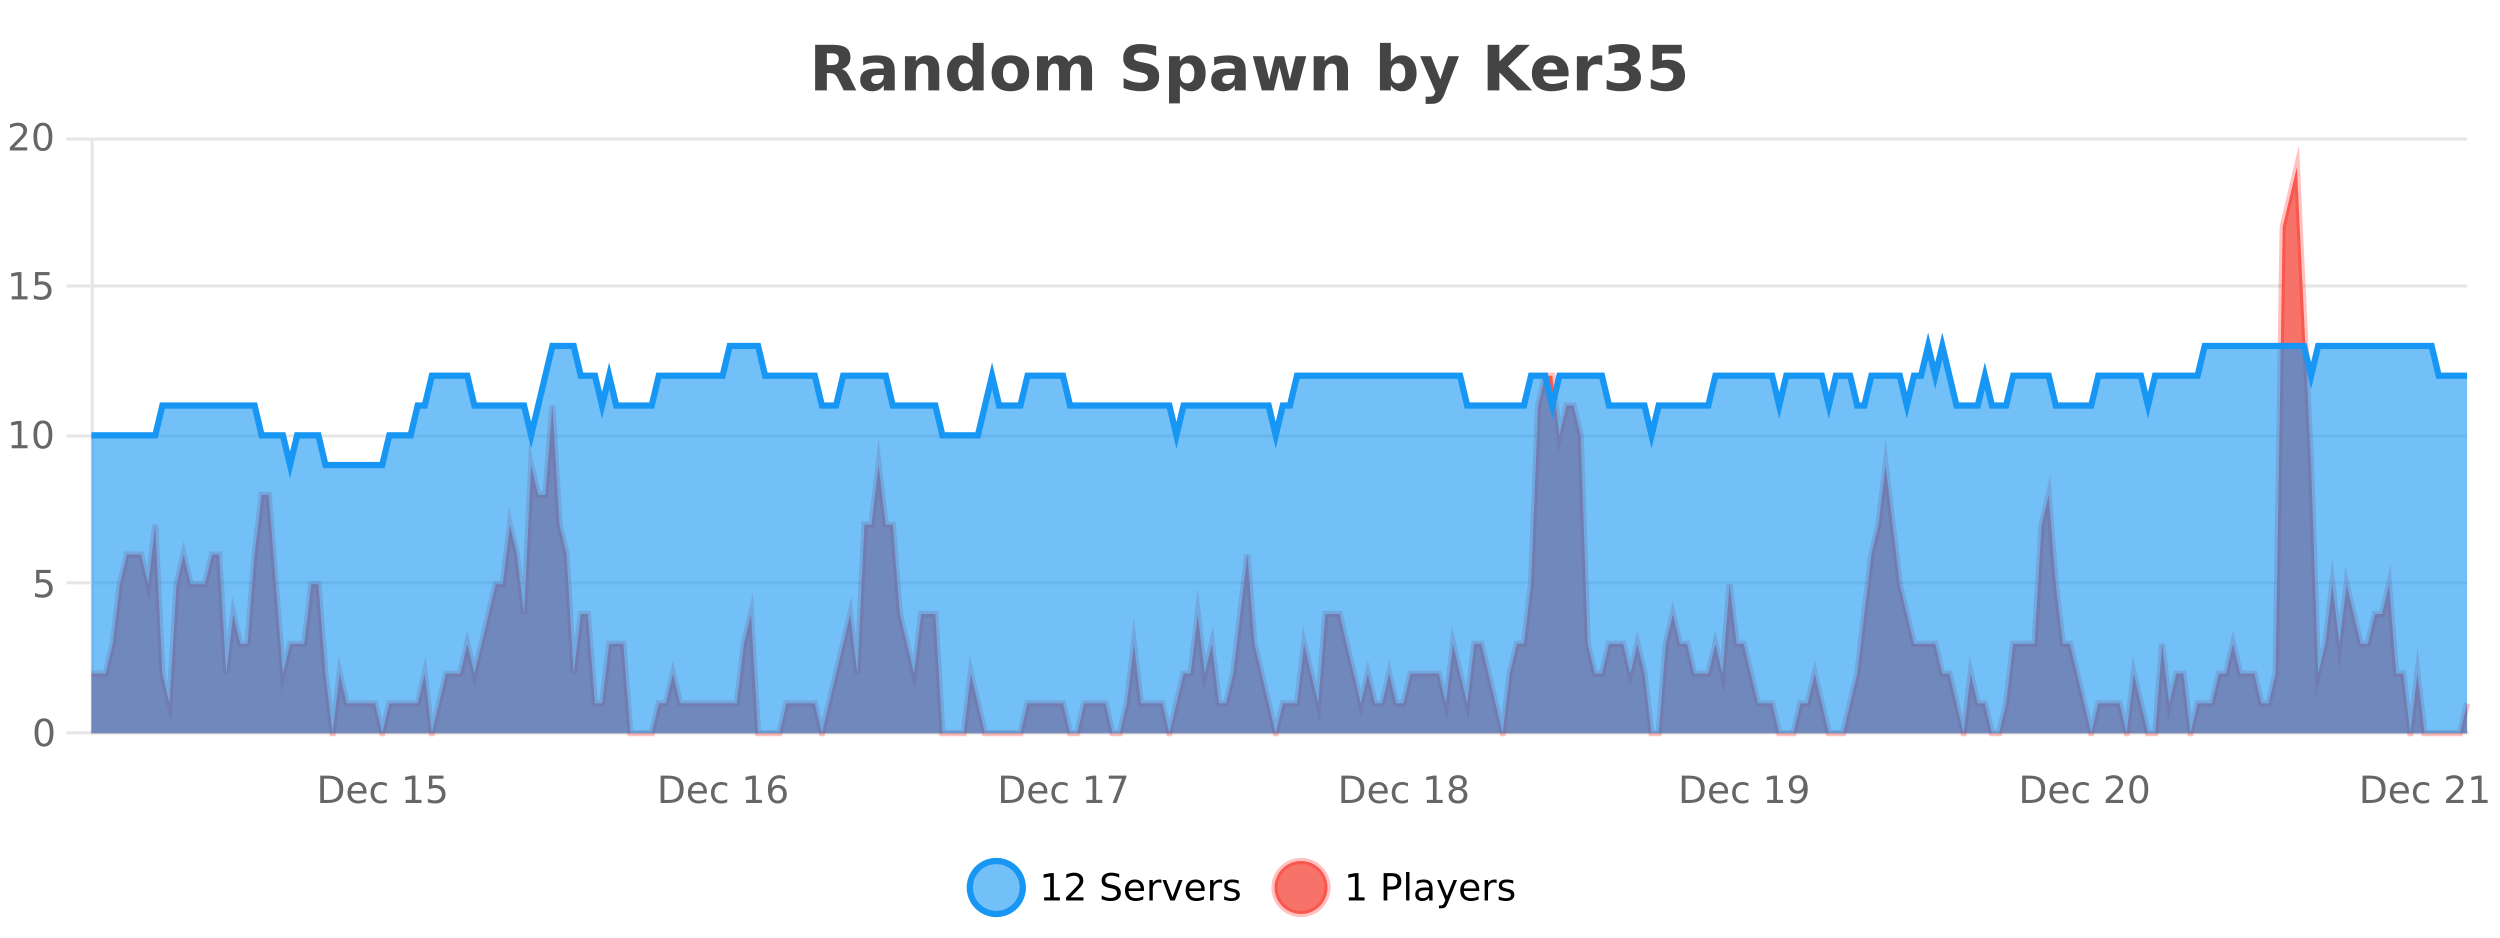 <?xml version="1.0" encoding="UTF-8"?>
<svg xmlns="http://www.w3.org/2000/svg" xmlns:xlink="http://www.w3.org/1999/xlink" width="800pt" height="300pt" viewBox="0 0 800 300" version="1.1">
<defs>
<clipPath id="clip1">
  <path d="M 282 263 L 356 263 L 356 300 L 282 300 Z M 282 263 "/>
</clipPath>
<clipPath id="clip2">
  <path d="M 379 263 L 454 263 L 454 300 L 379 300 Z M 379 263 "/>
</clipPath>
<clipPath id="clip3">
  <path d="M 29.27 53 L 789.465 53 L 789.465 234.602 L 29.27 234.602 Z M 29.27 53 "/>
</clipPath>
<clipPath id="clip4">
  <path d="M 28.27 43 L 790.465 43 L 790.465 235.602 L 28.27 235.602 Z M 28.27 43 "/>
</clipPath>
<clipPath id="clip5">
  <path d="M 29.27 110 L 789.465 110 L 789.465 234.602 L 29.27 234.602 Z M 29.27 110 "/>
</clipPath>
<clipPath id="clip6">
  <path d="M 28.27 82 L 790.465 82 L 790.465 178 L 28.27 178 Z M 28.27 82 "/>
</clipPath>
</defs>
<g id="surface2808321">
<rect x="0" y="0" width="800" height="300" style="fill:rgb(100%,100%,100%);fill-opacity:1;stroke:none;"/>
<path style="fill:none;stroke-width:1;stroke-linecap:butt;stroke-linejoin:miter;stroke:rgb(0%,0%,0%);stroke-opacity:0.098;stroke-miterlimit:10;" d="M 30 234.5 L 789.465 234.5 "/>
<path style="fill:none;stroke-width:1;stroke-linecap:butt;stroke-linejoin:miter;stroke:rgb(0%,0%,0%);stroke-opacity:0.098;stroke-miterlimit:10;" d="M 21.27 234.5 L 29 234.5 "/>
<path style="fill:none;stroke-width:1;stroke-linecap:butt;stroke-linejoin:miter;stroke:rgb(0%,0%,0%);stroke-opacity:0.098;stroke-miterlimit:10;" d="M 30 186.5 L 789.465 186.5 "/>
<path style="fill:none;stroke-width:1;stroke-linecap:butt;stroke-linejoin:miter;stroke:rgb(0%,0%,0%);stroke-opacity:0.098;stroke-miterlimit:10;" d="M 21.27 186.5 L 29 186.5 "/>
<path style="fill:none;stroke-width:1;stroke-linecap:butt;stroke-linejoin:miter;stroke:rgb(0%,0%,0%);stroke-opacity:0.098;stroke-miterlimit:10;" d="M 30 139.5 L 789.465 139.5 "/>
<path style="fill:none;stroke-width:1;stroke-linecap:butt;stroke-linejoin:miter;stroke:rgb(0%,0%,0%);stroke-opacity:0.098;stroke-miterlimit:10;" d="M 21.27 139.5 L 29 139.5 "/>
<path style="fill:none;stroke-width:1;stroke-linecap:butt;stroke-linejoin:miter;stroke:rgb(0%,0%,0%);stroke-opacity:0.098;stroke-miterlimit:10;" d="M 30 91.5 L 789.465 91.5 "/>
<path style="fill:none;stroke-width:1;stroke-linecap:butt;stroke-linejoin:miter;stroke:rgb(0%,0%,0%);stroke-opacity:0.098;stroke-miterlimit:10;" d="M 21.27 91.5 L 29 91.5 "/>
<path style="fill:none;stroke-width:1;stroke-linecap:butt;stroke-linejoin:miter;stroke:rgb(0%,0%,0%);stroke-opacity:0.098;stroke-miterlimit:10;" d="M 30 44.5 L 789.465 44.5 "/>
<path style="fill:none;stroke-width:1;stroke-linecap:butt;stroke-linejoin:miter;stroke:rgb(0%,0%,0%);stroke-opacity:0.098;stroke-miterlimit:10;" d="M 21.27 44.5 L 29 44.5 "/>
<path style=" stroke:none;fill-rule:nonzero;fill:rgb(9.02%,58.824%,95.294%);fill-opacity:0.6;" d="M 327.305 284 C 327.305 288.688 323.508 292.484 318.82 292.484 C 314.133 292.484 310.336 288.688 310.336 284 C 310.336 279.312 314.133 275.516 318.82 275.516 C 323.508 275.516 327.305 279.312 327.305 284 Z M 327.305 284 "/>
<g clip-path="url(#clip1)" clip-rule="nonzero">
<path style="fill:none;stroke-width:2;stroke-linecap:butt;stroke-linejoin:miter;stroke:rgb(9.02%,58.824%,95.294%);stroke-opacity:1;stroke-miterlimit:10;" d="M 327.305 284 C 327.305 288.688 323.508 292.484 318.82 292.484 C 314.133 292.484 310.336 288.688 310.336 284 C 310.336 279.312 314.133 275.516 318.82 275.516 C 323.508 275.516 327.305 279.312 327.305 284 Z M 327.305 284 "/>
</g>
<path style=" stroke:none;fill-rule:nonzero;fill:rgb(0%,0%,0%);fill-opacity:1;" d="M 334.117 287.156 L 336.055 287.156 L 336.055 280.484 L 333.945 280.906 L 333.945 279.828 L 336.039 279.406 L 337.227 279.406 L 337.227 287.156 L 339.164 287.156 L 339.164 288.156 L 334.117 288.156 Z M 342.566 287.156 L 346.707 287.156 L 346.707 288.156 L 341.145 288.156 L 341.145 287.156 C 341.59 286.699 342.199 286.078 342.973 285.297 C 343.754 284.508 344.242 283.996 344.441 283.766 C 344.824 283.352 345.09 282.996 345.238 282.703 C 345.395 282.402 345.473 282.109 345.473 281.828 C 345.473 281.359 345.305 280.98 344.973 280.688 C 344.648 280.398 344.227 280.25 343.707 280.25 C 343.332 280.25 342.934 280.312 342.52 280.438 C 342.113 280.562 341.676 280.762 341.207 281.031 L 341.207 279.828 C 341.684 279.641 342.129 279.5 342.535 279.406 C 342.949 279.305 343.332 279.25 343.676 279.25 C 344.582 279.25 345.305 279.48 345.848 279.938 C 346.387 280.387 346.66 280.992 346.66 281.75 C 346.66 282.105 346.59 282.445 346.457 282.766 C 346.32 283.09 346.074 283.469 345.723 283.906 C 345.617 284.023 345.305 284.352 344.785 284.891 C 344.262 285.434 343.523 286.188 342.566 287.156 Z M 358.141 279.688 L 358.141 280.844 C 357.691 280.637 357.266 280.48 356.859 280.375 C 356.461 280.262 356.082 280.203 355.719 280.203 C 355.07 280.203 354.57 280.328 354.219 280.578 C 353.875 280.828 353.703 281.188 353.703 281.656 C 353.703 282.043 353.816 282.336 354.047 282.531 C 354.273 282.73 354.719 282.887 355.375 283 L 356.078 283.156 C 356.961 283.324 357.613 283.621 358.031 284.047 C 358.457 284.465 358.672 285.027 358.672 285.734 C 358.672 286.59 358.383 287.234 357.812 287.672 C 357.25 288.109 356.414 288.328 355.312 288.328 C 354.906 288.328 354.469 288.281 354 288.188 C 353.531 288.094 353.047 287.953 352.547 287.766 L 352.547 286.547 C 353.023 286.82 353.492 287.023 353.953 287.156 C 354.422 287.293 354.875 287.359 355.312 287.359 C 355.988 287.359 356.508 287.23 356.875 286.969 C 357.25 286.699 357.438 286.32 357.438 285.828 C 357.438 285.402 357.301 285.07 357.031 284.828 C 356.77 284.578 356.336 284.398 355.734 284.281 L 355.016 284.141 C 354.129 283.965 353.488 283.688 353.094 283.312 C 352.707 282.938 352.516 282.418 352.516 281.75 C 352.516 280.969 352.785 280.359 353.328 279.922 C 353.867 279.477 354.617 279.25 355.578 279.25 C 355.992 279.25 356.41 279.289 356.828 279.359 C 357.254 279.434 357.691 279.543 358.141 279.688 Z M 366.086 284.609 L 366.086 285.125 L 361.117 285.125 C 361.168 285.875 361.391 286.445 361.789 286.828 C 362.195 287.215 362.75 287.406 363.461 287.406 C 363.875 287.406 364.277 287.359 364.664 287.266 C 365.059 287.164 365.449 287.008 365.836 286.797 L 365.836 287.828 C 365.438 287.984 365.039 288.105 364.633 288.188 C 364.227 288.281 363.812 288.328 363.398 288.328 C 362.355 288.328 361.527 288.027 360.914 287.422 C 360.297 286.809 359.992 285.98 359.992 284.938 C 359.992 283.867 360.281 283.016 360.867 282.391 C 361.449 281.758 362.23 281.438 363.211 281.438 C 364.094 281.438 364.793 281.727 365.305 282.297 C 365.824 282.859 366.086 283.633 366.086 284.609 Z M 365.008 284.281 C 364.996 283.699 364.828 283.23 364.508 282.875 C 364.184 282.523 363.758 282.344 363.227 282.344 C 362.621 282.344 362.137 282.516 361.773 282.859 C 361.418 283.203 361.215 283.684 361.164 284.297 Z M 371.656 282.594 C 371.531 282.531 371.395 282.484 371.25 282.453 C 371.113 282.414 370.957 282.391 370.781 282.391 C 370.176 282.391 369.707 282.59 369.375 282.984 C 369.051 283.383 368.891 283.953 368.891 284.703 L 368.891 288.156 L 367.812 288.156 L 367.812 281.594 L 368.891 281.594 L 368.891 282.609 C 369.117 282.215 369.414 281.922 369.781 281.734 C 370.145 281.539 370.586 281.438 371.109 281.438 C 371.18 281.438 371.258 281.445 371.344 281.453 C 371.438 281.465 371.535 281.48 371.641 281.5 Z M 372.012 281.594 L 373.152 281.594 L 375.199 287.094 L 377.262 281.594 L 378.402 281.594 L 375.934 288.156 L 374.465 288.156 Z M 385.504 284.609 L 385.504 285.125 L 380.535 285.125 C 380.586 285.875 380.809 286.445 381.207 286.828 C 381.613 287.215 382.168 287.406 382.879 287.406 C 383.293 287.406 383.695 287.359 384.082 287.266 C 384.477 287.164 384.867 287.008 385.254 286.797 L 385.254 287.828 C 384.855 287.984 384.457 288.105 384.051 288.188 C 383.645 288.281 383.23 288.328 382.816 288.328 C 381.773 288.328 380.945 288.027 380.332 287.422 C 379.715 286.809 379.41 285.98 379.41 284.938 C 379.41 283.867 379.699 283.016 380.285 282.391 C 380.867 281.758 381.648 281.438 382.629 281.438 C 383.512 281.438 384.211 281.727 384.723 282.297 C 385.242 282.859 385.504 283.633 385.504 284.609 Z M 384.426 284.281 C 384.414 283.699 384.246 283.23 383.926 282.875 C 383.602 282.523 383.176 282.344 382.645 282.344 C 382.039 282.344 381.555 282.516 381.191 282.859 C 380.836 283.203 380.633 283.684 380.582 284.297 Z M 391.074 282.594 C 390.949 282.531 390.812 282.484 390.668 282.453 C 390.531 282.414 390.375 282.391 390.199 282.391 C 389.594 282.391 389.125 282.59 388.793 282.984 C 388.469 283.383 388.309 283.953 388.309 284.703 L 388.309 288.156 L 387.23 288.156 L 387.23 281.594 L 388.309 281.594 L 388.309 282.609 C 388.535 282.215 388.832 281.922 389.199 281.734 C 389.562 281.539 390.004 281.438 390.527 281.438 C 390.598 281.438 390.676 281.445 390.762 281.453 C 390.855 281.465 390.953 281.48 391.059 281.5 Z M 396.383 281.781 L 396.383 282.812 C 396.078 282.656 395.762 282.543 395.43 282.469 C 395.105 282.387 394.766 282.344 394.414 282.344 C 393.883 282.344 393.48 282.43 393.211 282.594 C 392.938 282.75 392.805 282.996 392.805 283.328 C 392.805 283.578 392.898 283.777 393.086 283.922 C 393.281 284.059 393.672 284.188 394.258 284.312 L 394.617 284.406 C 395.387 284.562 395.934 284.793 396.258 285.094 C 396.578 285.398 396.742 285.812 396.742 286.344 C 396.742 286.961 396.496 287.445 396.008 287.797 C 395.527 288.152 394.867 288.328 394.023 288.328 C 393.668 288.328 393.297 288.289 392.914 288.219 C 392.539 288.156 392.141 288.059 391.727 287.922 L 391.727 286.797 C 392.121 287.008 392.512 287.164 392.898 287.266 C 393.281 287.371 393.668 287.422 394.055 287.422 C 394.555 287.422 394.938 287.34 395.211 287.172 C 395.492 286.996 395.633 286.746 395.633 286.422 C 395.633 286.133 395.531 285.906 395.336 285.75 C 395.137 285.594 394.703 285.445 394.039 285.297 L 393.664 285.219 C 392.996 285.074 392.512 284.855 392.211 284.562 C 391.918 284.273 391.773 283.875 391.773 283.375 C 391.773 282.75 391.992 282.273 392.43 281.938 C 392.867 281.605 393.484 281.438 394.289 281.438 C 394.684 281.438 395.059 281.469 395.414 281.531 C 395.766 281.586 396.09 281.668 396.383 281.781 Z M 328.82 277.016 "/>
<path style=" stroke:none;fill-rule:nonzero;fill:rgb(96.863%,44.706%,40.784%);fill-opacity:1;" d="M 424.809 284 C 424.809 288.688 421.008 292.484 416.32 292.484 C 411.637 292.484 407.836 288.688 407.836 284 C 407.836 279.312 411.637 275.516 416.32 275.516 C 421.008 275.516 424.809 279.312 424.809 284 Z M 424.809 284 "/>
<g clip-path="url(#clip2)" clip-rule="nonzero">
<path style="fill:none;stroke-width:2;stroke-linecap:butt;stroke-linejoin:miter;stroke:rgb(100%,4.706%,0%);stroke-opacity:0.247;stroke-miterlimit:10;" d="M 424.809 284 C 424.809 288.688 421.008 292.484 416.32 292.484 C 411.637 292.484 407.836 288.688 407.836 284 C 407.836 279.312 411.637 275.516 416.32 275.516 C 421.008 275.516 424.809 279.312 424.809 284 Z M 424.809 284 "/>
</g>
<path style=" stroke:none;fill-rule:nonzero;fill:rgb(0%,0%,0%);fill-opacity:1;" d="M 431.617 287.156 L 433.555 287.156 L 433.555 280.484 L 431.445 280.906 L 431.445 279.828 L 433.539 279.406 L 434.727 279.406 L 434.727 287.156 L 436.664 287.156 L 436.664 288.156 L 431.617 288.156 Z M 443.945 280.375 L 443.945 283.672 L 445.43 283.672 C 445.98 283.672 446.406 283.531 446.711 283.25 C 447.012 282.961 447.164 282.547 447.164 282.016 C 447.164 281.496 447.012 281.094 446.711 280.812 C 446.406 280.523 445.98 280.375 445.43 280.375 Z M 442.758 279.406 L 445.43 279.406 C 446.418 279.406 447.164 279.633 447.664 280.078 C 448.164 280.516 448.414 281.164 448.414 282.016 C 448.414 282.883 448.164 283.539 447.664 283.984 C 447.164 284.422 446.418 284.641 445.43 284.641 L 443.945 284.641 L 443.945 288.156 L 442.758 288.156 Z M 449.945 279.031 L 451.023 279.031 L 451.023 288.156 L 449.945 288.156 Z M 456.266 284.859 C 455.398 284.859 454.797 284.961 454.453 285.156 C 454.117 285.355 453.953 285.695 453.953 286.172 C 453.953 286.559 454.078 286.867 454.328 287.094 C 454.586 287.312 454.93 287.422 455.359 287.422 C 455.961 287.422 456.441 287.215 456.797 286.797 C 457.16 286.371 457.344 285.805 457.344 285.094 L 457.344 284.859 Z M 458.422 284.406 L 458.422 288.156 L 457.344 288.156 L 457.344 287.156 C 457.094 287.555 456.785 287.852 456.422 288.047 C 456.055 288.234 455.609 288.328 455.078 288.328 C 454.398 288.328 453.863 288.141 453.469 287.766 C 453.07 287.383 452.875 286.875 452.875 286.25 C 452.875 285.512 453.117 284.953 453.609 284.578 C 454.109 284.203 454.848 284.016 455.828 284.016 L 457.344 284.016 L 457.344 283.906 C 457.344 283.406 457.176 283.023 456.844 282.75 C 456.52 282.48 456.066 282.344 455.484 282.344 C 455.109 282.344 454.738 282.391 454.375 282.484 C 454.02 282.578 453.68 282.715 453.359 282.891 L 453.359 281.891 C 453.754 281.734 454.133 281.621 454.5 281.547 C 454.875 281.477 455.238 281.438 455.594 281.438 C 456.539 281.438 457.25 281.684 457.719 282.172 C 458.188 282.664 458.422 283.406 458.422 284.406 Z M 463.367 288.766 C 463.062 289.547 462.766 290.055 462.477 290.297 C 462.184 290.535 461.797 290.656 461.32 290.656 L 460.461 290.656 L 460.461 289.75 L 461.086 289.75 C 461.387 289.75 461.617 289.676 461.773 289.531 C 461.938 289.395 462.121 289.066 462.32 288.547 L 462.523 288.047 L 459.867 281.594 L 461.008 281.594 L 463.055 286.719 L 465.117 281.594 L 466.258 281.594 Z M 473.359 284.609 L 473.359 285.125 L 468.391 285.125 C 468.441 285.875 468.664 286.445 469.062 286.828 C 469.469 287.215 470.023 287.406 470.734 287.406 C 471.148 287.406 471.551 287.359 471.938 287.266 C 472.332 287.164 472.723 287.008 473.109 286.797 L 473.109 287.828 C 472.711 287.984 472.312 288.105 471.906 288.188 C 471.5 288.281 471.086 288.328 470.672 288.328 C 469.629 288.328 468.801 288.027 468.188 287.422 C 467.57 286.809 467.266 285.98 467.266 284.938 C 467.266 283.867 467.555 283.016 468.141 282.391 C 468.723 281.758 469.504 281.438 470.484 281.438 C 471.367 281.438 472.066 281.727 472.578 282.297 C 473.098 282.859 473.359 283.633 473.359 284.609 Z M 472.281 284.281 C 472.27 283.699 472.102 283.23 471.781 282.875 C 471.457 282.523 471.031 282.344 470.5 282.344 C 469.895 282.344 469.41 282.516 469.047 282.859 C 468.691 283.203 468.488 283.684 468.438 284.297 Z M 478.93 282.594 C 478.805 282.531 478.668 282.484 478.523 282.453 C 478.387 282.414 478.23 282.391 478.055 282.391 C 477.449 282.391 476.98 282.59 476.648 282.984 C 476.324 283.383 476.164 283.953 476.164 284.703 L 476.164 288.156 L 475.086 288.156 L 475.086 281.594 L 476.164 281.594 L 476.164 282.609 C 476.391 282.215 476.688 281.922 477.055 281.734 C 477.418 281.539 477.859 281.438 478.383 281.438 C 478.453 281.438 478.531 281.445 478.617 281.453 C 478.711 281.465 478.809 281.48 478.914 281.5 Z M 484.238 281.781 L 484.238 282.812 C 483.934 282.656 483.617 282.543 483.285 282.469 C 482.961 282.387 482.621 282.344 482.27 282.344 C 481.738 282.344 481.336 282.43 481.066 282.594 C 480.793 282.75 480.66 282.996 480.66 283.328 C 480.66 283.578 480.754 283.777 480.941 283.922 C 481.137 284.059 481.527 284.188 482.113 284.312 L 482.473 284.406 C 483.242 284.562 483.789 284.793 484.113 285.094 C 484.434 285.398 484.598 285.812 484.598 286.344 C 484.598 286.961 484.352 287.445 483.863 287.797 C 483.383 288.152 482.723 288.328 481.879 288.328 C 481.523 288.328 481.152 288.289 480.77 288.219 C 480.395 288.156 479.996 288.059 479.582 287.922 L 479.582 286.797 C 479.977 287.008 480.367 287.164 480.754 287.266 C 481.137 287.371 481.523 287.422 481.91 287.422 C 482.41 287.422 482.793 287.34 483.066 287.172 C 483.348 286.996 483.488 286.746 483.488 286.422 C 483.488 286.133 483.387 285.906 483.191 285.75 C 482.992 285.594 482.559 285.445 481.895 285.297 L 481.52 285.219 C 480.852 285.074 480.367 284.855 480.066 284.562 C 479.773 284.273 479.629 283.875 479.629 283.375 C 479.629 282.75 479.848 282.273 480.285 281.938 C 480.723 281.605 481.34 281.438 482.145 281.438 C 482.539 281.438 482.914 281.469 483.27 281.531 C 483.621 281.586 483.945 281.668 484.238 281.781 Z M 426.32 277.016 "/>
<path style=" stroke:none;fill-rule:nonzero;fill:rgb(26.667%,26.667%,26.667%);fill-opacity:1;" d="M 266.172 20.812 C 266.961 20.812 267.531 20.668 267.875 20.375 C 268.219 20.074 268.391 19.59 268.391 18.922 C 268.391 18.258 268.219 17.781 267.875 17.5 C 267.531 17.211 266.961 17.062 266.172 17.062 L 264.594 17.062 L 264.594 20.812 Z M 264.594 23.406 L 264.594 28.922 L 260.844 28.922 L 260.844 14.344 L 266.578 14.344 C 268.492 14.344 269.898 14.668 270.797 15.312 C 271.691 15.961 272.141 16.977 272.141 18.359 C 272.141 19.328 271.906 20.125 271.438 20.75 C 270.977 21.367 270.281 21.82 269.344 22.109 C 269.852 22.227 270.312 22.492 270.719 22.906 C 271.125 23.312 271.535 23.938 271.953 24.781 L 274 28.922 L 270 28.922 L 268.219 25.297 C 267.863 24.57 267.5 24.074 267.125 23.812 C 266.758 23.543 266.27 23.406 265.656 23.406 Z M 280.977 24 C 280.246 24 279.699 24.125 279.336 24.375 C 278.969 24.617 278.789 24.98 278.789 25.469 C 278.789 25.906 278.934 26.25 279.227 26.5 C 279.527 26.75 279.938 26.875 280.461 26.875 C 281.117 26.875 281.668 26.641 282.117 26.172 C 282.574 25.703 282.805 25.117 282.805 24.406 L 282.805 24 Z M 286.32 22.688 L 286.32 28.922 L 282.805 28.922 L 282.805 27.297 C 282.336 27.965 281.805 28.449 281.211 28.75 C 280.625 29.051 279.914 29.203 279.07 29.203 C 277.945 29.203 277.027 28.875 276.32 28.219 C 275.609 27.555 275.258 26.695 275.258 25.641 C 275.258 24.359 275.695 23.422 276.57 22.828 C 277.453 22.227 278.844 21.922 280.742 21.922 L 282.805 21.922 L 282.805 21.641 C 282.805 21.09 282.586 20.688 282.148 20.438 C 281.711 20.18 281.027 20.047 280.102 20.047 C 279.352 20.047 278.652 20.125 278.008 20.281 C 277.359 20.43 276.762 20.648 276.211 20.938 L 276.211 18.281 C 276.961 18.094 277.711 17.953 278.461 17.859 C 279.219 17.766 279.98 17.719 280.742 17.719 C 282.711 17.719 284.133 18.109 285.008 18.891 C 285.883 19.664 286.32 20.93 286.32 22.688 Z M 300.57 22.266 L 300.57 28.922 L 297.055 28.922 L 297.055 23.828 C 297.055 22.883 297.031 22.23 296.992 21.875 C 296.949 21.512 296.875 21.246 296.773 21.078 C 296.637 20.852 296.449 20.672 296.211 20.547 C 295.98 20.422 295.715 20.359 295.414 20.359 C 294.684 20.359 294.109 20.641 293.695 21.203 C 293.277 21.766 293.07 22.547 293.07 23.547 L 293.07 28.922 L 289.586 28.922 L 289.586 17.984 L 293.07 17.984 L 293.07 19.578 C 293.602 18.945 294.164 18.477 294.758 18.172 C 295.352 17.871 296 17.719 296.711 17.719 C 297.98 17.719 298.938 18.109 299.586 18.891 C 300.242 19.664 300.57 20.789 300.57 22.266 Z M 311.258 19.578 L 311.258 13.719 L 314.773 13.719 L 314.773 28.922 L 311.258 28.922 L 311.258 27.344 C 310.777 27.992 310.246 28.465 309.664 28.766 C 309.078 29.055 308.406 29.203 307.648 29.203 C 306.305 29.203 305.199 28.668 304.336 27.594 C 303.469 26.523 303.039 25.148 303.039 23.469 C 303.039 21.781 303.469 20.402 304.336 19.328 C 305.199 18.258 306.305 17.719 307.648 17.719 C 308.406 17.719 309.078 17.871 309.664 18.172 C 310.246 18.477 310.777 18.945 311.258 19.578 Z M 308.945 26.672 C 309.695 26.672 310.266 26.402 310.664 25.859 C 311.059 25.309 311.258 24.512 311.258 23.469 C 311.258 22.43 311.059 21.637 310.664 21.094 C 310.266 20.543 309.695 20.266 308.945 20.266 C 308.203 20.266 307.637 20.543 307.242 21.094 C 306.844 21.637 306.648 22.43 306.648 23.469 C 306.648 24.512 306.844 25.309 307.242 25.859 C 307.637 26.402 308.203 26.672 308.945 26.672 Z M 323.344 20.219 C 322.562 20.219 321.969 20.5 321.562 21.062 C 321.156 21.617 320.953 22.418 320.953 23.469 C 320.953 24.512 321.156 25.312 321.562 25.875 C 321.969 26.43 322.562 26.703 323.344 26.703 C 324.102 26.703 324.68 26.43 325.078 25.875 C 325.484 25.312 325.688 24.512 325.688 23.469 C 325.688 22.418 325.484 21.617 325.078 21.062 C 324.68 20.5 324.102 20.219 323.344 20.219 Z M 323.344 17.719 C 325.219 17.719 326.68 18.23 327.734 19.25 C 328.797 20.262 329.328 21.668 329.328 23.469 C 329.328 25.262 328.797 26.668 327.734 27.688 C 326.68 28.699 325.219 29.203 323.344 29.203 C 321.445 29.203 319.969 28.699 318.906 27.688 C 317.844 26.668 317.312 25.262 317.312 23.469 C 317.312 21.668 317.844 20.262 318.906 19.25 C 319.969 18.23 321.445 17.719 323.344 17.719 Z M 342.004 19.797 C 342.449 19.121 342.977 18.605 343.582 18.25 C 344.195 17.898 344.867 17.719 345.598 17.719 C 346.848 17.719 347.801 18.109 348.457 18.891 C 349.121 19.664 349.457 20.789 349.457 22.266 L 349.457 28.922 L 345.941 28.922 L 345.941 23.219 C 345.941 23.137 345.941 23.047 345.941 22.953 C 345.949 22.859 345.957 22.73 345.957 22.562 C 345.957 21.793 345.84 21.234 345.613 20.891 C 345.383 20.539 345.012 20.359 344.504 20.359 C 343.848 20.359 343.336 20.637 342.973 21.188 C 342.605 21.73 342.418 22.516 342.41 23.547 L 342.41 28.922 L 338.895 28.922 L 338.895 23.219 C 338.895 22.012 338.789 21.234 338.582 20.891 C 338.371 20.539 338.004 20.359 337.473 20.359 C 336.793 20.359 336.273 20.637 335.91 21.188 C 335.543 21.73 335.363 22.516 335.363 23.547 L 335.363 28.922 L 331.848 28.922 L 331.848 17.984 L 335.363 17.984 L 335.363 19.578 C 335.801 18.965 336.293 18.5 336.848 18.188 C 337.398 17.875 338.012 17.719 338.691 17.719 C 339.441 17.719 340.105 17.902 340.691 18.266 C 341.273 18.633 341.711 19.141 342.004 19.797 Z M 369.977 14.797 L 369.977 17.891 C 369.172 17.527 368.391 17.258 367.633 17.078 C 366.871 16.891 366.152 16.797 365.477 16.797 C 364.578 16.797 363.914 16.922 363.477 17.172 C 363.047 17.422 362.836 17.809 362.836 18.328 C 362.836 18.715 362.98 19.016 363.273 19.234 C 363.562 19.453 364.09 19.641 364.852 19.797 L 366.445 20.125 C 368.07 20.449 369.219 20.945 369.898 21.609 C 370.586 22.277 370.93 23.219 370.93 24.438 C 370.93 26.043 370.449 27.242 369.492 28.031 C 368.543 28.812 367.09 29.203 365.133 29.203 C 364.203 29.203 363.273 29.113 362.336 28.938 C 361.406 28.762 360.48 28.5 359.555 28.156 L 359.555 24.984 C 360.48 25.484 361.375 25.859 362.242 26.109 C 363.117 26.359 363.961 26.484 364.773 26.484 C 365.594 26.484 366.219 26.352 366.648 26.078 C 367.086 25.797 367.305 25.402 367.305 24.891 C 367.305 24.445 367.152 24.094 366.852 23.844 C 366.559 23.594 365.969 23.371 365.086 23.172 L 363.633 22.859 C 362.172 22.547 361.105 22.055 360.43 21.375 C 359.762 20.688 359.43 19.762 359.43 18.594 C 359.43 17.148 359.898 16.031 360.836 15.25 C 361.773 14.469 363.121 14.078 364.883 14.078 C 365.684 14.078 366.508 14.141 367.352 14.266 C 368.195 14.383 369.07 14.559 369.977 14.797 Z M 377.57 27.344 L 377.57 33.078 L 374.086 33.078 L 374.086 17.984 L 377.57 17.984 L 377.57 19.578 C 378.059 18.945 378.594 18.477 379.18 18.172 C 379.762 17.871 380.434 17.719 381.195 17.719 C 382.547 17.719 383.656 18.258 384.523 19.328 C 385.387 20.402 385.82 21.781 385.82 23.469 C 385.82 25.148 385.387 26.523 384.523 27.594 C 383.656 28.668 382.547 29.203 381.195 29.203 C 380.434 29.203 379.762 29.051 379.18 28.75 C 378.594 28.449 378.059 27.98 377.57 27.344 Z M 379.898 20.266 C 379.148 20.266 378.57 20.543 378.164 21.094 C 377.766 21.637 377.57 22.43 377.57 23.469 C 377.57 24.5 377.766 25.293 378.164 25.844 C 378.57 26.398 379.148 26.672 379.898 26.672 C 380.648 26.672 381.219 26.402 381.617 25.859 C 382.012 25.309 382.211 24.512 382.211 23.469 C 382.211 22.43 382.012 21.637 381.617 21.094 C 381.219 20.543 380.648 20.266 379.898 20.266 Z M 393.293 24 C 392.562 24 392.016 24.125 391.652 24.375 C 391.285 24.617 391.105 24.98 391.105 25.469 C 391.105 25.906 391.25 26.25 391.543 26.5 C 391.844 26.75 392.254 26.875 392.777 26.875 C 393.434 26.875 393.984 26.641 394.434 26.172 C 394.891 25.703 395.121 25.117 395.121 24.406 L 395.121 24 Z M 398.637 22.688 L 398.637 28.922 L 395.121 28.922 L 395.121 27.297 C 394.652 27.965 394.121 28.449 393.527 28.75 C 392.941 29.051 392.23 29.203 391.387 29.203 C 390.262 29.203 389.344 28.875 388.637 28.219 C 387.926 27.555 387.574 26.695 387.574 25.641 C 387.574 24.359 388.012 23.422 388.887 22.828 C 389.77 22.227 391.16 21.922 393.059 21.922 L 395.121 21.922 L 395.121 21.641 C 395.121 21.09 394.902 20.688 394.465 20.438 C 394.027 20.18 393.344 20.047 392.418 20.047 C 391.668 20.047 390.969 20.125 390.324 20.281 C 389.676 20.43 389.078 20.648 388.527 20.938 L 388.527 18.281 C 389.277 18.094 390.027 17.953 390.777 17.859 C 391.535 17.766 392.297 17.719 393.059 17.719 C 395.027 17.719 396.449 18.109 397.324 18.891 C 398.199 19.664 398.637 20.93 398.637 22.688 Z M 400.914 17.984 L 404.32 17.984 L 406.148 25.516 L 407.992 17.984 L 410.914 17.984 L 412.758 25.438 L 414.602 17.984 L 417.992 17.984 L 415.117 28.922 L 411.289 28.922 L 409.445 21.406 L 407.617 28.922 L 403.789 28.922 Z M 431.359 22.266 L 431.359 28.922 L 427.844 28.922 L 427.844 23.828 C 427.844 22.883 427.82 22.23 427.781 21.875 C 427.738 21.512 427.664 21.246 427.562 21.078 C 427.426 20.852 427.238 20.672 427 20.547 C 426.77 20.422 426.504 20.359 426.203 20.359 C 425.473 20.359 424.898 20.641 424.484 21.203 C 424.066 21.766 423.859 22.547 423.859 23.547 L 423.859 28.922 L 420.375 28.922 L 420.375 17.984 L 423.859 17.984 L 423.859 19.578 C 424.391 18.945 424.953 18.477 425.547 18.172 C 426.141 17.871 426.789 17.719 427.5 17.719 C 428.77 17.719 429.727 18.109 430.375 18.891 C 431.031 19.664 431.359 20.789 431.359 22.266 Z M 447.391 26.672 C 448.141 26.672 448.711 26.402 449.109 25.859 C 449.504 25.309 449.703 24.512 449.703 23.469 C 449.703 22.43 449.504 21.637 449.109 21.094 C 448.711 20.543 448.141 20.266 447.391 20.266 C 446.641 20.266 446.062 20.543 445.656 21.094 C 445.258 21.637 445.062 22.43 445.062 23.469 C 445.062 24.5 445.258 25.293 445.656 25.844 C 446.062 26.398 446.641 26.672 447.391 26.672 Z M 445.062 19.578 C 445.551 18.945 446.086 18.477 446.672 18.172 C 447.254 17.871 447.926 17.719 448.688 17.719 C 450.039 17.719 451.148 18.258 452.016 19.328 C 452.879 20.402 453.312 21.781 453.312 23.469 C 453.312 25.148 452.879 26.523 452.016 27.594 C 451.148 28.668 450.039 29.203 448.688 29.203 C 447.926 29.203 447.254 29.051 446.672 28.75 C 446.086 28.449 445.551 27.98 445.062 27.344 L 445.062 28.922 L 441.578 28.922 L 441.578 13.719 L 445.062 13.719 Z M 454.453 17.984 L 457.938 17.984 L 460.891 25.406 L 463.391 17.984 L 466.875 17.984 L 462.281 29.953 C 461.82 31.172 461.281 32.02 460.656 32.5 C 460.039 32.988 459.234 33.234 458.234 33.234 L 456.203 33.234 L 456.203 30.938 L 457.297 30.938 C 457.891 30.938 458.32 30.844 458.594 30.656 C 458.863 30.469 459.07 30.129 459.219 29.641 L 459.328 29.344 Z M 476.047 14.344 L 479.797 14.344 L 479.797 19.656 L 485.219 14.344 L 489.578 14.344 L 482.562 21.25 L 490.312 28.922 L 485.594 28.922 L 479.797 23.172 L 479.797 28.922 L 476.047 28.922 Z M 501.945 23.422 L 501.945 24.422 L 493.773 24.422 C 493.855 25.246 494.152 25.859 494.664 26.266 C 495.172 26.672 495.883 26.875 496.789 26.875 C 497.527 26.875 498.281 26.766 499.055 26.547 C 499.824 26.328 500.617 26 501.43 25.562 L 501.43 28.25 C 500.605 28.562 499.777 28.797 498.945 28.953 C 498.121 29.117 497.297 29.203 496.477 29.203 C 494.496 29.203 492.953 28.703 491.852 27.703 C 490.758 26.695 490.211 25.281 490.211 23.469 C 490.211 21.68 490.746 20.273 491.82 19.25 C 492.902 18.23 494.387 17.719 496.273 17.719 C 497.992 17.719 499.367 18.242 500.398 19.281 C 501.43 20.312 501.945 21.695 501.945 23.422 Z M 498.352 22.266 C 498.352 21.602 498.156 21.062 497.773 20.656 C 497.387 20.25 496.883 20.047 496.258 20.047 C 495.578 20.047 495.027 20.242 494.602 20.625 C 494.184 21 493.922 21.547 493.82 22.266 Z M 512.727 20.969 C 512.414 20.824 512.105 20.719 511.805 20.656 C 511.5 20.586 511.199 20.547 510.898 20.547 C 509.992 20.547 509.293 20.836 508.805 21.406 C 508.324 21.98 508.086 22.805 508.086 23.875 L 508.086 28.922 L 504.602 28.922 L 504.602 17.984 L 508.086 17.984 L 508.086 19.781 C 508.531 19.062 509.047 18.543 509.633 18.219 C 510.215 17.887 510.914 17.719 511.727 17.719 C 511.852 17.719 511.98 17.727 512.117 17.734 C 512.25 17.746 512.449 17.766 512.711 17.797 Z M 522.094 21.062 C 523.082 21.312 523.832 21.758 524.344 22.391 C 524.852 23.016 525.109 23.812 525.109 24.781 C 525.109 26.23 524.551 27.328 523.438 28.078 C 522.332 28.828 520.723 29.203 518.609 29.203 C 517.859 29.203 517.102 29.141 516.344 29.016 C 515.594 28.902 514.852 28.727 514.125 28.484 L 514.125 25.578 C 514.82 25.934 515.516 26.199 516.203 26.375 C 516.898 26.555 517.586 26.641 518.266 26.641 C 519.254 26.641 520.016 26.469 520.547 26.125 C 521.078 25.781 521.344 25.289 521.344 24.641 C 521.344 23.977 521.07 23.477 520.531 23.141 C 519.988 22.797 519.188 22.625 518.125 22.625 L 516.625 22.625 L 516.625 20.203 L 518.203 20.203 C 519.148 20.203 519.852 20.059 520.312 19.766 C 520.77 19.465 521 19.012 521 18.406 C 521 17.844 520.773 17.414 520.328 17.109 C 519.879 16.797 519.242 16.641 518.422 16.641 C 517.816 16.641 517.203 16.715 516.578 16.859 C 515.961 16.996 515.352 17.195 514.75 17.453 L 514.75 14.703 C 515.488 14.496 516.223 14.34 516.953 14.234 C 517.68 14.133 518.395 14.078 519.094 14.078 C 520.988 14.078 522.406 14.391 523.344 15.016 C 524.289 15.633 524.766 16.562 524.766 17.812 C 524.766 18.668 524.539 19.371 524.094 19.922 C 523.645 20.465 522.977 20.844 522.094 21.062 Z M 528.82 14.344 L 538.164 14.344 L 538.164 17.109 L 531.82 17.109 L 531.82 19.359 C 532.102 19.289 532.387 19.23 532.68 19.188 C 532.969 19.137 533.273 19.109 533.586 19.109 C 535.355 19.109 536.734 19.559 537.727 20.453 C 538.715 21.34 539.211 22.578 539.211 24.172 C 539.211 25.746 538.668 26.98 537.586 27.875 C 536.512 28.762 535.023 29.203 533.117 29.203 C 532.281 29.203 531.461 29.117 530.648 28.953 C 529.844 28.797 529.043 28.559 528.242 28.234 L 528.242 25.281 C 529.031 25.742 529.781 26.086 530.492 26.312 C 531.211 26.531 531.887 26.641 532.523 26.641 C 533.43 26.641 534.141 26.422 534.664 25.984 C 535.195 25.539 535.461 24.934 535.461 24.172 C 535.461 23.402 535.195 22.797 534.664 22.359 C 534.141 21.914 533.43 21.688 532.523 21.688 C 531.98 21.688 531.402 21.762 530.789 21.906 C 530.172 22.043 529.516 22.258 528.82 22.547 Z M 259 10.359 "/>
<path style="fill:none;stroke-width:1;stroke-linecap:butt;stroke-linejoin:miter;stroke:rgb(0%,0%,0%);stroke-opacity:0.098;stroke-miterlimit:10;" d="M 29 234.5 L 790 234.5 "/>
<path style=" stroke:none;fill-rule:nonzero;fill:rgb(40%,40%,40%);fill-opacity:1;" d="M 103.668 249.172 L 103.668 255.984 L 105.105 255.984 C 106.312 255.984 107.191 255.715 107.746 255.172 C 108.309 254.621 108.59 253.75 108.59 252.562 C 108.59 251.398 108.309 250.543 107.746 250 C 107.191 249.449 106.312 249.172 105.105 249.172 Z M 102.48 248.203 L 104.918 248.203 C 106.613 248.203 107.859 248.559 108.652 249.266 C 109.441 249.965 109.84 251.062 109.84 252.562 C 109.84 254.074 109.438 255.184 108.637 255.891 C 107.844 256.602 106.605 256.953 104.918 256.953 L 102.48 256.953 Z M 117.297 253.406 L 117.297 253.922 L 112.328 253.922 C 112.379 254.672 112.602 255.242 113 255.625 C 113.406 256.012 113.961 256.203 114.672 256.203 C 115.086 256.203 115.488 256.156 115.875 256.062 C 116.27 255.961 116.66 255.805 117.047 255.594 L 117.047 256.625 C 116.648 256.781 116.25 256.902 115.844 256.984 C 115.438 257.078 115.023 257.125 114.609 257.125 C 113.566 257.125 112.738 256.824 112.125 256.219 C 111.508 255.605 111.203 254.777 111.203 253.734 C 111.203 252.664 111.492 251.812 112.078 251.188 C 112.66 250.555 113.441 250.234 114.422 250.234 C 115.305 250.234 116.004 250.523 116.516 251.094 C 117.035 251.656 117.297 252.43 117.297 253.406 Z M 116.219 253.078 C 116.207 252.496 116.039 252.027 115.719 251.672 C 115.395 251.32 114.969 251.141 114.438 251.141 C 113.832 251.141 113.348 251.312 112.984 251.656 C 112.629 252 112.426 252.48 112.375 253.094 Z M 123.789 250.641 L 123.789 251.656 C 123.477 251.48 123.168 251.352 122.867 251.266 C 122.562 251.184 122.258 251.141 121.945 251.141 C 121.234 251.141 120.688 251.367 120.305 251.812 C 119.918 252.25 119.727 252.871 119.727 253.672 C 119.727 254.477 119.918 255.102 120.305 255.547 C 120.688 255.984 121.234 256.203 121.945 256.203 C 122.258 256.203 122.562 256.164 122.867 256.078 C 123.168 255.996 123.477 255.871 123.789 255.703 L 123.789 256.703 C 123.484 256.84 123.172 256.945 122.852 257.016 C 122.527 257.086 122.184 257.125 121.82 257.125 C 120.828 257.125 120.043 256.82 119.461 256.203 C 118.875 255.578 118.586 254.734 118.586 253.672 C 118.586 252.609 118.875 251.773 119.461 251.156 C 120.055 250.543 120.867 250.234 121.898 250.234 C 122.219 250.234 122.539 250.273 122.852 250.344 C 123.172 250.406 123.484 250.508 123.789 250.641 Z M 129.828 255.953 L 131.766 255.953 L 131.766 249.281 L 129.656 249.703 L 129.656 248.625 L 131.75 248.203 L 132.938 248.203 L 132.938 255.953 L 134.875 255.953 L 134.875 256.953 L 129.828 256.953 Z M 137.273 248.203 L 141.914 248.203 L 141.914 249.203 L 138.352 249.203 L 138.352 251.344 C 138.527 251.281 138.699 251.242 138.867 251.219 C 139.043 251.188 139.215 251.172 139.383 251.172 C 140.359 251.172 141.137 251.445 141.711 251.984 C 142.281 252.516 142.57 253.234 142.57 254.141 C 142.57 255.09 142.273 255.824 141.68 256.344 C 141.094 256.867 140.273 257.125 139.211 257.125 C 138.836 257.125 138.453 257.094 138.07 257.031 C 137.695 256.969 137.305 256.875 136.898 256.75 L 136.898 255.562 C 137.25 255.75 137.617 255.891 137.992 255.984 C 138.367 256.078 138.762 256.125 139.18 256.125 C 139.855 256.125 140.391 255.949 140.789 255.594 C 141.184 255.242 141.383 254.758 141.383 254.141 C 141.383 253.539 141.184 253.059 140.789 252.703 C 140.391 252.352 139.855 252.172 139.18 252.172 C 138.867 252.172 138.547 252.211 138.227 252.281 C 137.914 252.344 137.594 252.449 137.273 252.594 Z M 101.309 245.816 "/>
<path style=" stroke:none;fill-rule:nonzero;fill:rgb(40%,40%,40%);fill-opacity:1;" d="M 212.59 249.172 L 212.59 255.984 L 214.027 255.984 C 215.234 255.984 216.113 255.715 216.668 255.172 C 217.23 254.621 217.512 253.75 217.512 252.562 C 217.512 251.398 217.23 250.543 216.668 250 C 216.113 249.449 215.234 249.172 214.027 249.172 Z M 211.402 248.203 L 213.84 248.203 C 215.535 248.203 216.781 248.559 217.574 249.266 C 218.363 249.965 218.762 251.062 218.762 252.562 C 218.762 254.074 218.359 255.184 217.559 255.891 C 216.766 256.602 215.527 256.953 213.84 256.953 L 211.402 256.953 Z M 226.219 253.406 L 226.219 253.922 L 221.25 253.922 C 221.301 254.672 221.523 255.242 221.922 255.625 C 222.328 256.012 222.883 256.203 223.594 256.203 C 224.008 256.203 224.41 256.156 224.797 256.062 C 225.191 255.961 225.582 255.805 225.969 255.594 L 225.969 256.625 C 225.57 256.781 225.172 256.902 224.766 256.984 C 224.359 257.078 223.945 257.125 223.531 257.125 C 222.488 257.125 221.66 256.824 221.047 256.219 C 220.43 255.605 220.125 254.777 220.125 253.734 C 220.125 252.664 220.414 251.812 221 251.188 C 221.582 250.555 222.363 250.234 223.344 250.234 C 224.227 250.234 224.926 250.523 225.438 251.094 C 225.957 251.656 226.219 252.43 226.219 253.406 Z M 225.141 253.078 C 225.129 252.496 224.961 252.027 224.641 251.672 C 224.316 251.32 223.891 251.141 223.359 251.141 C 222.754 251.141 222.27 251.312 221.906 251.656 C 221.551 252 221.348 252.48 221.297 253.094 Z M 232.711 250.641 L 232.711 251.656 C 232.398 251.48 232.09 251.352 231.789 251.266 C 231.484 251.184 231.18 251.141 230.867 251.141 C 230.156 251.141 229.609 251.367 229.227 251.812 C 228.84 252.25 228.648 252.871 228.648 253.672 C 228.648 254.477 228.84 255.102 229.227 255.547 C 229.609 255.984 230.156 256.203 230.867 256.203 C 231.18 256.203 231.484 256.164 231.789 256.078 C 232.09 255.996 232.398 255.871 232.711 255.703 L 232.711 256.703 C 232.406 256.84 232.094 256.945 231.773 257.016 C 231.449 257.086 231.105 257.125 230.742 257.125 C 229.75 257.125 228.965 256.82 228.383 256.203 C 227.797 255.578 227.508 254.734 227.508 253.672 C 227.508 252.609 227.797 251.773 228.383 251.156 C 228.977 250.543 229.789 250.234 230.82 250.234 C 231.141 250.234 231.461 250.273 231.773 250.344 C 232.094 250.406 232.406 250.508 232.711 250.641 Z M 238.75 255.953 L 240.688 255.953 L 240.688 249.281 L 238.578 249.703 L 238.578 248.625 L 240.672 248.203 L 241.859 248.203 L 241.859 255.953 L 243.797 255.953 L 243.797 256.953 L 238.75 256.953 Z M 248.867 252.109 C 248.336 252.109 247.914 252.293 247.602 252.656 C 247.289 253.023 247.133 253.516 247.133 254.141 C 247.133 254.777 247.289 255.277 247.602 255.641 C 247.914 256.008 248.336 256.188 248.867 256.188 C 249.398 256.188 249.812 256.008 250.117 255.641 C 250.43 255.277 250.586 254.777 250.586 254.141 C 250.586 253.516 250.43 253.023 250.117 252.656 C 249.812 252.293 249.398 252.109 248.867 252.109 Z M 251.211 248.391 L 251.211 249.469 C 250.906 249.336 250.605 249.23 250.305 249.156 C 250 249.086 249.703 249.047 249.414 249.047 C 248.633 249.047 248.031 249.312 247.617 249.844 C 247.211 250.367 246.977 251.156 246.914 252.219 C 247.141 251.887 247.43 251.633 247.773 251.453 C 248.125 251.266 248.512 251.172 248.93 251.172 C 249.805 251.172 250.496 251.438 251.008 251.969 C 251.516 252.5 251.773 253.227 251.773 254.141 C 251.773 255.047 251.508 255.773 250.977 256.312 C 250.445 256.855 249.742 257.125 248.867 257.125 C 247.844 257.125 247.07 256.742 246.539 255.969 C 246.008 255.188 245.742 254.062 245.742 252.594 C 245.742 251.211 246.07 250.105 246.727 249.281 C 247.383 248.461 248.262 248.047 249.367 248.047 C 249.656 248.047 249.953 248.078 250.258 248.141 C 250.559 248.195 250.875 248.277 251.211 248.391 Z M 210.23 245.816 "/>
<path style=" stroke:none;fill-rule:nonzero;fill:rgb(40%,40%,40%);fill-opacity:1;" d="M 321.516 249.172 L 321.516 255.984 L 322.953 255.984 C 324.16 255.984 325.039 255.715 325.594 255.172 C 326.156 254.621 326.438 253.75 326.438 252.562 C 326.438 251.398 326.156 250.543 325.594 250 C 325.039 249.449 324.16 249.172 322.953 249.172 Z M 320.328 248.203 L 322.766 248.203 C 324.461 248.203 325.707 248.559 326.5 249.266 C 327.289 249.965 327.688 251.062 327.688 252.562 C 327.688 254.074 327.285 255.184 326.484 255.891 C 325.691 256.602 324.453 256.953 322.766 256.953 L 320.328 256.953 Z M 335.148 253.406 L 335.148 253.922 L 330.18 253.922 C 330.23 254.672 330.453 255.242 330.852 255.625 C 331.258 256.012 331.812 256.203 332.523 256.203 C 332.938 256.203 333.34 256.156 333.727 256.062 C 334.121 255.961 334.512 255.805 334.898 255.594 L 334.898 256.625 C 334.5 256.781 334.102 256.902 333.695 256.984 C 333.289 257.078 332.875 257.125 332.461 257.125 C 331.418 257.125 330.59 256.824 329.977 256.219 C 329.359 255.605 329.055 254.777 329.055 253.734 C 329.055 252.664 329.344 251.812 329.93 251.188 C 330.512 250.555 331.293 250.234 332.273 250.234 C 333.156 250.234 333.855 250.523 334.367 251.094 C 334.887 251.656 335.148 252.43 335.148 253.406 Z M 334.07 253.078 C 334.059 252.496 333.891 252.027 333.57 251.672 C 333.246 251.32 332.82 251.141 332.289 251.141 C 331.684 251.141 331.199 251.312 330.836 251.656 C 330.48 252 330.277 252.48 330.227 253.094 Z M 341.641 250.641 L 341.641 251.656 C 341.328 251.48 341.02 251.352 340.719 251.266 C 340.414 251.184 340.109 251.141 339.797 251.141 C 339.086 251.141 338.539 251.367 338.156 251.812 C 337.77 252.25 337.578 252.871 337.578 253.672 C 337.578 254.477 337.77 255.102 338.156 255.547 C 338.539 255.984 339.086 256.203 339.797 256.203 C 340.109 256.203 340.414 256.164 340.719 256.078 C 341.02 255.996 341.328 255.871 341.641 255.703 L 341.641 256.703 C 341.336 256.84 341.023 256.945 340.703 257.016 C 340.379 257.086 340.035 257.125 339.672 257.125 C 338.68 257.125 337.895 256.82 337.312 256.203 C 336.727 255.578 336.438 254.734 336.438 253.672 C 336.438 252.609 336.727 251.773 337.312 251.156 C 337.906 250.543 338.719 250.234 339.75 250.234 C 340.07 250.234 340.391 250.273 340.703 250.344 C 341.023 250.406 341.336 250.508 341.641 250.641 Z M 347.676 255.953 L 349.613 255.953 L 349.613 249.281 L 347.504 249.703 L 347.504 248.625 L 349.598 248.203 L 350.785 248.203 L 350.785 255.953 L 352.723 255.953 L 352.723 256.953 L 347.676 256.953 Z M 354.812 248.203 L 360.438 248.203 L 360.438 248.703 L 357.266 256.953 L 356.031 256.953 L 359.016 249.203 L 354.812 249.203 Z M 319.156 245.816 "/>
<path style=" stroke:none;fill-rule:nonzero;fill:rgb(40%,40%,40%);fill-opacity:1;" d="M 430.438 249.172 L 430.438 255.984 L 431.875 255.984 C 433.082 255.984 433.961 255.715 434.516 255.172 C 435.078 254.621 435.359 253.75 435.359 252.562 C 435.359 251.398 435.078 250.543 434.516 250 C 433.961 249.449 433.082 249.172 431.875 249.172 Z M 429.25 248.203 L 431.688 248.203 C 433.383 248.203 434.629 248.559 435.422 249.266 C 436.211 249.965 436.609 251.062 436.609 252.562 C 436.609 254.074 436.207 255.184 435.406 255.891 C 434.613 256.602 433.375 256.953 431.688 256.953 L 429.25 256.953 Z M 444.07 253.406 L 444.07 253.922 L 439.102 253.922 C 439.152 254.672 439.375 255.242 439.773 255.625 C 440.18 256.012 440.734 256.203 441.445 256.203 C 441.859 256.203 442.262 256.156 442.648 256.062 C 443.043 255.961 443.434 255.805 443.82 255.594 L 443.82 256.625 C 443.422 256.781 443.023 256.902 442.617 256.984 C 442.211 257.078 441.797 257.125 441.383 257.125 C 440.34 257.125 439.512 256.824 438.898 256.219 C 438.281 255.605 437.977 254.777 437.977 253.734 C 437.977 252.664 438.266 251.812 438.852 251.188 C 439.434 250.555 440.215 250.234 441.195 250.234 C 442.078 250.234 442.777 250.523 443.289 251.094 C 443.809 251.656 444.07 252.43 444.07 253.406 Z M 442.992 253.078 C 442.98 252.496 442.812 252.027 442.492 251.672 C 442.168 251.32 441.742 251.141 441.211 251.141 C 440.605 251.141 440.121 251.312 439.758 251.656 C 439.402 252 439.199 252.48 439.148 253.094 Z M 450.562 250.641 L 450.562 251.656 C 450.25 251.48 449.941 251.352 449.641 251.266 C 449.336 251.184 449.031 251.141 448.719 251.141 C 448.008 251.141 447.461 251.367 447.078 251.812 C 446.691 252.25 446.5 252.871 446.5 253.672 C 446.5 254.477 446.691 255.102 447.078 255.547 C 447.461 255.984 448.008 256.203 448.719 256.203 C 449.031 256.203 449.336 256.164 449.641 256.078 C 449.941 255.996 450.25 255.871 450.562 255.703 L 450.562 256.703 C 450.258 256.84 449.945 256.945 449.625 257.016 C 449.301 257.086 448.957 257.125 448.594 257.125 C 447.602 257.125 446.816 256.82 446.234 256.203 C 445.648 255.578 445.359 254.734 445.359 253.672 C 445.359 252.609 445.648 251.773 446.234 251.156 C 446.828 250.543 447.641 250.234 448.672 250.234 C 448.992 250.234 449.312 250.273 449.625 250.344 C 449.945 250.406 450.258 250.508 450.562 250.641 Z M 456.598 255.953 L 458.535 255.953 L 458.535 249.281 L 456.426 249.703 L 456.426 248.625 L 458.52 248.203 L 459.707 248.203 L 459.707 255.953 L 461.645 255.953 L 461.645 256.953 L 456.598 256.953 Z M 466.562 252.797 C 466 252.797 465.555 252.949 465.234 253.25 C 464.91 253.555 464.75 253.965 464.75 254.484 C 464.75 255.016 464.91 255.434 465.234 255.734 C 465.555 256.039 466 256.188 466.562 256.188 C 467.125 256.188 467.566 256.039 467.891 255.734 C 468.211 255.434 468.375 255.016 468.375 254.484 C 468.375 253.965 468.211 253.555 467.891 253.25 C 467.578 252.949 467.133 252.797 466.562 252.797 Z M 465.375 252.297 C 464.875 252.172 464.477 251.938 464.188 251.594 C 463.906 251.242 463.766 250.812 463.766 250.312 C 463.766 249.617 464.016 249.062 464.516 248.656 C 465.016 248.25 465.695 248.047 466.562 248.047 C 467.438 248.047 468.117 248.25 468.609 248.656 C 469.109 249.062 469.359 249.617 469.359 250.312 C 469.359 250.812 469.219 251.242 468.938 251.594 C 468.656 251.938 468.258 252.172 467.75 252.297 C 468.32 252.434 468.766 252.695 469.078 253.078 C 469.398 253.465 469.562 253.934 469.562 254.484 C 469.562 255.34 469.301 255.996 468.781 256.453 C 468.27 256.902 467.531 257.125 466.562 257.125 C 465.602 257.125 464.863 256.902 464.344 256.453 C 463.82 255.996 463.562 255.34 463.562 254.484 C 463.562 253.934 463.723 253.465 464.047 253.078 C 464.367 252.695 464.812 252.434 465.375 252.297 Z M 464.953 250.422 C 464.953 250.883 465.094 251.234 465.375 251.484 C 465.656 251.734 466.051 251.859 466.562 251.859 C 467.07 251.859 467.469 251.734 467.75 251.484 C 468.039 251.234 468.188 250.883 468.188 250.422 C 468.188 249.977 468.039 249.625 467.75 249.375 C 467.469 249.117 467.07 248.984 466.562 248.984 C 466.051 248.984 465.656 249.117 465.375 249.375 C 465.094 249.625 464.953 249.977 464.953 250.422 Z M 428.078 245.816 "/>
<path style=" stroke:none;fill-rule:nonzero;fill:rgb(40%,40%,40%);fill-opacity:1;" d="M 539.359 249.172 L 539.359 255.984 L 540.797 255.984 C 542.004 255.984 542.883 255.715 543.438 255.172 C 544 254.621 544.281 253.75 544.281 252.562 C 544.281 251.398 544 250.543 543.438 250 C 542.883 249.449 542.004 249.172 540.797 249.172 Z M 538.172 248.203 L 540.609 248.203 C 542.305 248.203 543.551 248.559 544.344 249.266 C 545.133 249.965 545.531 251.062 545.531 252.562 C 545.531 254.074 545.129 255.184 544.328 255.891 C 543.535 256.602 542.297 256.953 540.609 256.953 L 538.172 256.953 Z M 552.992 253.406 L 552.992 253.922 L 548.023 253.922 C 548.074 254.672 548.297 255.242 548.695 255.625 C 549.102 256.012 549.656 256.203 550.367 256.203 C 550.781 256.203 551.184 256.156 551.57 256.062 C 551.965 255.961 552.355 255.805 552.742 255.594 L 552.742 256.625 C 552.344 256.781 551.945 256.902 551.539 256.984 C 551.133 257.078 550.719 257.125 550.305 257.125 C 549.262 257.125 548.434 256.824 547.82 256.219 C 547.203 255.605 546.898 254.777 546.898 253.734 C 546.898 252.664 547.188 251.812 547.773 251.188 C 548.355 250.555 549.137 250.234 550.117 250.234 C 551 250.234 551.699 250.523 552.211 251.094 C 552.73 251.656 552.992 252.43 552.992 253.406 Z M 551.914 253.078 C 551.902 252.496 551.734 252.027 551.414 251.672 C 551.09 251.32 550.664 251.141 550.133 251.141 C 549.527 251.141 549.043 251.312 548.68 251.656 C 548.324 252 548.121 252.48 548.07 253.094 Z M 559.484 250.641 L 559.484 251.656 C 559.172 251.48 558.863 251.352 558.562 251.266 C 558.258 251.184 557.953 251.141 557.641 251.141 C 556.93 251.141 556.383 251.367 556 251.812 C 555.613 252.25 555.422 252.871 555.422 253.672 C 555.422 254.477 555.613 255.102 556 255.547 C 556.383 255.984 556.93 256.203 557.641 256.203 C 557.953 256.203 558.258 256.164 558.562 256.078 C 558.863 255.996 559.172 255.871 559.484 255.703 L 559.484 256.703 C 559.18 256.84 558.867 256.945 558.547 257.016 C 558.223 257.086 557.879 257.125 557.516 257.125 C 556.523 257.125 555.738 256.82 555.156 256.203 C 554.57 255.578 554.281 254.734 554.281 253.672 C 554.281 252.609 554.57 251.773 555.156 251.156 C 555.75 250.543 556.562 250.234 557.594 250.234 C 557.914 250.234 558.234 250.273 558.547 250.344 C 558.867 250.406 559.18 250.508 559.484 250.641 Z M 565.52 255.953 L 567.457 255.953 L 567.457 249.281 L 565.348 249.703 L 565.348 248.625 L 567.441 248.203 L 568.629 248.203 L 568.629 255.953 L 570.566 255.953 L 570.566 256.953 L 565.52 256.953 Z M 572.984 256.766 L 572.984 255.688 C 573.285 255.836 573.586 255.945 573.891 256.016 C 574.191 256.09 574.492 256.125 574.797 256.125 C 575.578 256.125 576.172 255.867 576.578 255.344 C 576.992 254.812 577.227 254.012 577.281 252.938 C 577.062 253.281 576.773 253.543 576.422 253.719 C 576.078 253.898 575.691 253.984 575.266 253.984 C 574.391 253.984 573.695 253.727 573.188 253.203 C 572.676 252.672 572.422 251.945 572.422 251.016 C 572.422 250.121 572.688 249.402 573.219 248.859 C 573.75 248.32 574.457 248.047 575.344 248.047 C 576.352 248.047 577.125 248.438 577.656 249.219 C 578.195 249.992 578.469 251.117 578.469 252.594 C 578.469 253.969 578.141 255.07 577.484 255.891 C 576.828 256.715 575.945 257.125 574.844 257.125 C 574.539 257.125 574.238 257.094 573.938 257.031 C 573.633 256.977 573.316 256.891 572.984 256.766 Z M 575.344 253.062 C 575.875 253.062 576.297 252.883 576.609 252.516 C 576.922 252.152 577.078 251.652 577.078 251.016 C 577.078 250.391 576.922 249.898 576.609 249.531 C 576.297 249.168 575.875 248.984 575.344 248.984 C 574.812 248.984 574.391 249.168 574.078 249.531 C 573.773 249.898 573.625 250.391 573.625 251.016 C 573.625 251.652 573.773 252.152 574.078 252.516 C 574.391 252.883 574.812 253.062 575.344 253.062 Z M 537 245.816 "/>
<path style=" stroke:none;fill-rule:nonzero;fill:rgb(40%,40%,40%);fill-opacity:1;" d="M 648.285 249.172 L 648.285 255.984 L 649.723 255.984 C 650.93 255.984 651.809 255.715 652.363 255.172 C 652.926 254.621 653.207 253.75 653.207 252.562 C 653.207 251.398 652.926 250.543 652.363 250 C 651.809 249.449 650.93 249.172 649.723 249.172 Z M 647.098 248.203 L 649.535 248.203 C 651.23 248.203 652.477 248.559 653.27 249.266 C 654.059 249.965 654.457 251.062 654.457 252.562 C 654.457 254.074 654.055 255.184 653.254 255.891 C 652.461 256.602 651.223 256.953 649.535 256.953 L 647.098 256.953 Z M 661.914 253.406 L 661.914 253.922 L 656.945 253.922 C 656.996 254.672 657.219 255.242 657.617 255.625 C 658.023 256.012 658.578 256.203 659.289 256.203 C 659.703 256.203 660.105 256.156 660.492 256.062 C 660.887 255.961 661.277 255.805 661.664 255.594 L 661.664 256.625 C 661.266 256.781 660.867 256.902 660.461 256.984 C 660.055 257.078 659.641 257.125 659.227 257.125 C 658.184 257.125 657.355 256.824 656.742 256.219 C 656.125 255.605 655.82 254.777 655.82 253.734 C 655.82 252.664 656.109 251.812 656.695 251.188 C 657.277 250.555 658.059 250.234 659.039 250.234 C 659.922 250.234 660.621 250.523 661.133 251.094 C 661.652 251.656 661.914 252.43 661.914 253.406 Z M 660.836 253.078 C 660.824 252.496 660.656 252.027 660.336 251.672 C 660.012 251.32 659.586 251.141 659.055 251.141 C 658.449 251.141 657.965 251.312 657.602 251.656 C 657.246 252 657.043 252.48 656.992 253.094 Z M 668.406 250.641 L 668.406 251.656 C 668.094 251.48 667.785 251.352 667.484 251.266 C 667.18 251.184 666.875 251.141 666.562 251.141 C 665.852 251.141 665.305 251.367 664.922 251.812 C 664.535 252.25 664.344 252.871 664.344 253.672 C 664.344 254.477 664.535 255.102 664.922 255.547 C 665.305 255.984 665.852 256.203 666.562 256.203 C 666.875 256.203 667.18 256.164 667.484 256.078 C 667.785 255.996 668.094 255.871 668.406 255.703 L 668.406 256.703 C 668.102 256.84 667.789 256.945 667.469 257.016 C 667.145 257.086 666.801 257.125 666.438 257.125 C 665.445 257.125 664.66 256.82 664.078 256.203 C 663.492 255.578 663.203 254.734 663.203 253.672 C 663.203 252.609 663.492 251.773 664.078 251.156 C 664.672 250.543 665.484 250.234 666.516 250.234 C 666.836 250.234 667.156 250.273 667.469 250.344 C 667.789 250.406 668.102 250.508 668.406 250.641 Z M 675.258 255.953 L 679.398 255.953 L 679.398 256.953 L 673.836 256.953 L 673.836 255.953 C 674.281 255.496 674.891 254.875 675.664 254.094 C 676.445 253.305 676.934 252.793 677.133 252.562 C 677.516 252.148 677.781 251.793 677.93 251.5 C 678.086 251.199 678.164 250.906 678.164 250.625 C 678.164 250.156 677.996 249.777 677.664 249.484 C 677.34 249.195 676.918 249.047 676.398 249.047 C 676.023 249.047 675.625 249.109 675.211 249.234 C 674.805 249.359 674.367 249.559 673.898 249.828 L 673.898 248.625 C 674.375 248.438 674.82 248.297 675.227 248.203 C 675.641 248.102 676.023 248.047 676.367 248.047 C 677.273 248.047 677.996 248.277 678.539 248.734 C 679.078 249.184 679.352 249.789 679.352 250.547 C 679.352 250.902 679.281 251.242 679.148 251.562 C 679.012 251.887 678.766 252.266 678.414 252.703 C 678.309 252.82 677.996 253.148 677.477 253.688 C 676.953 254.23 676.215 254.984 675.258 255.953 Z M 684.406 248.984 C 683.801 248.984 683.344 249.289 683.031 249.891 C 682.727 250.484 682.578 251.387 682.578 252.594 C 682.578 253.793 682.727 254.695 683.031 255.297 C 683.344 255.891 683.801 256.188 684.406 256.188 C 685.02 256.188 685.477 255.891 685.781 255.297 C 686.094 254.695 686.25 253.793 686.25 252.594 C 686.25 251.387 686.094 250.484 685.781 249.891 C 685.477 249.289 685.02 248.984 684.406 248.984 Z M 684.406 248.047 C 685.383 248.047 686.133 248.438 686.656 249.219 C 687.176 249.992 687.438 251.117 687.438 252.594 C 687.438 254.062 687.176 255.188 686.656 255.969 C 686.133 256.742 685.383 257.125 684.406 257.125 C 683.426 257.125 682.676 256.742 682.156 255.969 C 681.645 255.188 681.391 254.062 681.391 252.594 C 681.391 251.117 681.645 249.992 682.156 249.219 C 682.676 248.438 683.426 248.047 684.406 248.047 Z M 645.926 245.816 "/>
<path style=" stroke:none;fill-rule:nonzero;fill:rgb(40%,40%,40%);fill-opacity:1;" d="M 757.207 249.172 L 757.207 255.984 L 758.645 255.984 C 759.852 255.984 760.73 255.715 761.285 255.172 C 761.848 254.621 762.129 253.75 762.129 252.562 C 762.129 251.398 761.848 250.543 761.285 250 C 760.73 249.449 759.852 249.172 758.645 249.172 Z M 756.02 248.203 L 758.457 248.203 C 760.152 248.203 761.398 248.559 762.191 249.266 C 762.98 249.965 763.379 251.062 763.379 252.562 C 763.379 254.074 762.977 255.184 762.176 255.891 C 761.383 256.602 760.145 256.953 758.457 256.953 L 756.02 256.953 Z M 770.836 253.406 L 770.836 253.922 L 765.867 253.922 C 765.918 254.672 766.141 255.242 766.539 255.625 C 766.945 256.012 767.5 256.203 768.211 256.203 C 768.625 256.203 769.027 256.156 769.414 256.062 C 769.809 255.961 770.199 255.805 770.586 255.594 L 770.586 256.625 C 770.188 256.781 769.789 256.902 769.383 256.984 C 768.977 257.078 768.562 257.125 768.148 257.125 C 767.105 257.125 766.277 256.824 765.664 256.219 C 765.047 255.605 764.742 254.777 764.742 253.734 C 764.742 252.664 765.031 251.812 765.617 251.188 C 766.199 250.555 766.98 250.234 767.961 250.234 C 768.844 250.234 769.543 250.523 770.055 251.094 C 770.574 251.656 770.836 252.43 770.836 253.406 Z M 769.758 253.078 C 769.746 252.496 769.578 252.027 769.258 251.672 C 768.934 251.32 768.508 251.141 767.977 251.141 C 767.371 251.141 766.887 251.312 766.523 251.656 C 766.168 252 765.965 252.48 765.914 253.094 Z M 777.328 250.641 L 777.328 251.656 C 777.016 251.48 776.707 251.352 776.406 251.266 C 776.102 251.184 775.797 251.141 775.484 251.141 C 774.773 251.141 774.227 251.367 773.844 251.812 C 773.457 252.25 773.266 252.871 773.266 253.672 C 773.266 254.477 773.457 255.102 773.844 255.547 C 774.227 255.984 774.773 256.203 775.484 256.203 C 775.797 256.203 776.102 256.164 776.406 256.078 C 776.707 255.996 777.016 255.871 777.328 255.703 L 777.328 256.703 C 777.023 256.84 776.711 256.945 776.391 257.016 C 776.066 257.086 775.723 257.125 775.359 257.125 C 774.367 257.125 773.582 256.82 773 256.203 C 772.414 255.578 772.125 254.734 772.125 253.672 C 772.125 252.609 772.414 251.773 773 251.156 C 773.594 250.543 774.406 250.234 775.438 250.234 C 775.758 250.234 776.078 250.273 776.391 250.344 C 776.711 250.406 777.023 250.508 777.328 250.641 Z M 784.18 255.953 L 788.32 255.953 L 788.32 256.953 L 782.758 256.953 L 782.758 255.953 C 783.203 255.496 783.812 254.875 784.586 254.094 C 785.367 253.305 785.855 252.793 786.055 252.562 C 786.438 252.148 786.703 251.793 786.852 251.5 C 787.008 251.199 787.086 250.906 787.086 250.625 C 787.086 250.156 786.918 249.777 786.586 249.484 C 786.262 249.195 785.84 249.047 785.32 249.047 C 784.945 249.047 784.547 249.109 784.133 249.234 C 783.727 249.359 783.289 249.559 782.82 249.828 L 782.82 248.625 C 783.297 248.438 783.742 248.297 784.148 248.203 C 784.562 248.102 784.945 248.047 785.289 248.047 C 786.195 248.047 786.918 248.277 787.461 248.734 C 788 249.184 788.273 249.789 788.273 250.547 C 788.273 250.902 788.203 251.242 788.07 251.562 C 787.934 251.887 787.688 252.266 787.336 252.703 C 787.23 252.82 786.918 253.148 786.398 253.688 C 785.875 254.23 785.137 254.984 784.18 255.953 Z M 791 255.953 L 792.938 255.953 L 792.938 249.281 L 790.828 249.703 L 790.828 248.625 L 792.922 248.203 L 794.109 248.203 L 794.109 255.953 L 796.047 255.953 L 796.047 256.953 L 791 256.953 Z M 754.848 245.816 "/>
<path style="fill:none;stroke-width:1;stroke-linecap:butt;stroke-linejoin:miter;stroke:rgb(0%,0%,0%);stroke-opacity:0.098;stroke-miterlimit:10;" d="M 29.5 44 L 29.5 235 "/>
<path style=" stroke:none;fill-rule:nonzero;fill:rgb(40%,40%,40%);fill-opacity:1;" d="M 14.082 230.789 C 13.477 230.789 13.02 231.094 12.707 231.695 C 12.402 232.289 12.254 233.191 12.254 234.398 C 12.254 235.598 12.402 236.5 12.707 237.102 C 13.02 237.695 13.477 237.992 14.082 237.992 C 14.695 237.992 15.152 237.695 15.457 237.102 C 15.77 236.5 15.926 235.598 15.926 234.398 C 15.926 233.191 15.77 232.289 15.457 231.695 C 15.152 231.094 14.695 230.789 14.082 230.789 Z M 14.082 229.852 C 15.059 229.852 15.809 230.242 16.332 231.023 C 16.852 231.797 17.113 232.922 17.113 234.398 C 17.113 235.867 16.852 236.992 16.332 237.773 C 15.809 238.547 15.059 238.93 14.082 238.93 C 13.102 238.93 12.352 238.547 11.832 237.773 C 11.32 236.992 11.066 235.867 11.066 234.398 C 11.066 232.922 11.32 231.797 11.832 231.023 C 12.352 230.242 13.102 229.852 14.082 229.852 Z M 10.27 227.617 "/>
<path style=" stroke:none;fill-rule:nonzero;fill:rgb(40%,40%,40%);fill-opacity:1;" d="M 11.566 182.352 L 16.207 182.352 L 16.207 183.352 L 12.645 183.352 L 12.645 185.492 C 12.82 185.43 12.992 185.391 13.16 185.367 C 13.336 185.336 13.508 185.32 13.676 185.32 C 14.652 185.32 15.43 185.594 16.004 186.133 C 16.574 186.664 16.863 187.383 16.863 188.289 C 16.863 189.238 16.566 189.973 15.973 190.492 C 15.387 191.016 14.566 191.273 13.504 191.273 C 13.129 191.273 12.746 191.242 12.363 191.18 C 11.988 191.117 11.598 191.023 11.191 190.898 L 11.191 189.711 C 11.543 189.898 11.91 190.039 12.285 190.133 C 12.66 190.227 13.055 190.273 13.473 190.273 C 14.148 190.273 14.684 190.098 15.082 189.742 C 15.477 189.391 15.676 188.906 15.676 188.289 C 15.676 187.688 15.477 187.207 15.082 186.852 C 14.684 186.5 14.148 186.32 13.473 186.32 C 13.16 186.32 12.84 186.359 12.52 186.43 C 12.207 186.492 11.887 186.598 11.566 186.742 Z M 10.27 179.965 "/>
<path style=" stroke:none;fill-rule:nonzero;fill:rgb(40%,40%,40%);fill-opacity:1;" d="M 3.754 142.453 L 5.691 142.453 L 5.691 135.781 L 3.582 136.203 L 3.582 135.125 L 5.676 134.703 L 6.863 134.703 L 6.863 142.453 L 8.801 142.453 L 8.801 143.453 L 3.754 143.453 Z M 13.719 135.484 C 13.113 135.484 12.656 135.789 12.344 136.391 C 12.039 136.984 11.891 137.887 11.891 139.094 C 11.891 140.293 12.039 141.195 12.344 141.797 C 12.656 142.391 13.113 142.688 13.719 142.688 C 14.332 142.688 14.789 142.391 15.094 141.797 C 15.406 141.195 15.562 140.293 15.562 139.094 C 15.562 137.887 15.406 136.984 15.094 136.391 C 14.789 135.789 14.332 135.484 13.719 135.484 Z M 13.719 134.547 C 14.695 134.547 15.445 134.938 15.969 135.719 C 16.488 136.492 16.75 137.617 16.75 139.094 C 16.75 140.562 16.488 141.688 15.969 142.469 C 15.445 143.242 14.695 143.625 13.719 143.625 C 12.738 143.625 11.988 143.242 11.469 142.469 C 10.957 141.688 10.703 140.562 10.703 139.094 C 10.703 137.617 10.957 136.492 11.469 135.719 C 11.988 134.938 12.738 134.547 13.719 134.547 Z M 2.27 132.316 "/>
<path style=" stroke:none;fill-rule:nonzero;fill:rgb(40%,40%,40%);fill-opacity:1;" d="M 3.754 94.805 L 5.691 94.805 L 5.691 88.133 L 3.582 88.555 L 3.582 87.477 L 5.676 87.055 L 6.863 87.055 L 6.863 94.805 L 8.801 94.805 L 8.801 95.805 L 3.754 95.805 Z M 11.203 87.055 L 15.844 87.055 L 15.844 88.055 L 12.281 88.055 L 12.281 90.195 C 12.457 90.133 12.629 90.094 12.797 90.07 C 12.973 90.039 13.145 90.023 13.312 90.023 C 14.289 90.023 15.066 90.297 15.641 90.836 C 16.211 91.367 16.5 92.086 16.5 92.992 C 16.5 93.941 16.203 94.676 15.609 95.195 C 15.023 95.719 14.203 95.977 13.141 95.977 C 12.766 95.977 12.383 95.945 12 95.883 C 11.625 95.82 11.234 95.727 10.828 95.602 L 10.828 94.414 C 11.18 94.602 11.547 94.742 11.922 94.836 C 12.297 94.93 12.691 94.977 13.109 94.977 C 13.785 94.977 14.32 94.801 14.719 94.445 C 15.113 94.094 15.312 93.609 15.312 92.992 C 15.312 92.391 15.113 91.91 14.719 91.555 C 14.32 91.203 13.785 91.023 13.109 91.023 C 12.797 91.023 12.477 91.062 12.156 91.133 C 11.844 91.195 11.523 91.301 11.203 91.445 Z M 2.27 84.664 "/>
<path style=" stroke:none;fill-rule:nonzero;fill:rgb(40%,40%,40%);fill-opacity:1;" d="M 4.566 47.156 L 8.707 47.156 L 8.707 48.156 L 3.145 48.156 L 3.145 47.156 C 3.59 46.699 4.199 46.078 4.973 45.297 C 5.754 44.508 6.242 43.996 6.441 43.766 C 6.824 43.352 7.09 42.996 7.238 42.703 C 7.395 42.402 7.473 42.109 7.473 41.828 C 7.473 41.359 7.305 40.98 6.973 40.688 C 6.648 40.398 6.227 40.25 5.707 40.25 C 5.332 40.25 4.934 40.312 4.52 40.438 C 4.113 40.562 3.676 40.762 3.207 41.031 L 3.207 39.828 C 3.684 39.641 4.129 39.5 4.535 39.406 C 4.949 39.305 5.332 39.25 5.676 39.25 C 6.582 39.25 7.305 39.48 7.848 39.938 C 8.387 40.387 8.66 40.992 8.66 41.75 C 8.66 42.105 8.59 42.445 8.457 42.766 C 8.32 43.09 8.074 43.469 7.723 43.906 C 7.617 44.023 7.305 44.352 6.785 44.891 C 6.262 45.434 5.523 46.188 4.566 47.156 Z M 13.719 40.188 C 13.113 40.188 12.656 40.492 12.344 41.094 C 12.039 41.688 11.891 42.59 11.891 43.797 C 11.891 44.996 12.039 45.898 12.344 46.5 C 12.656 47.094 13.113 47.391 13.719 47.391 C 14.332 47.391 14.789 47.094 15.094 46.5 C 15.406 45.898 15.562 44.996 15.562 43.797 C 15.562 42.59 15.406 41.688 15.094 41.094 C 14.789 40.492 14.332 40.188 13.719 40.188 Z M 13.719 39.25 C 14.695 39.25 15.445 39.641 15.969 40.422 C 16.488 41.195 16.75 42.32 16.75 43.797 C 16.75 45.266 16.488 46.391 15.969 47.172 C 15.445 47.945 14.695 48.328 13.719 48.328 C 12.738 48.328 11.988 47.945 11.469 47.172 C 10.957 46.391 10.703 45.266 10.703 43.797 C 10.703 42.32 10.957 41.195 11.469 40.422 C 11.988 39.641 12.738 39.25 13.719 39.25 Z M 2.27 37.016 "/>
<g clip-path="url(#clip3)" clip-rule="nonzero">
<path style=" stroke:none;fill-rule:nonzero;fill:rgb(96.863%,44.706%,40.784%);fill-opacity:1;" d="M 789.465 225.07 L 787.195 234.602 L 775.848 234.602 L 773.578 215.539 L 771.309 234.602 L 769.039 215.539 L 766.77 215.539 L 764.5 186.949 L 762.23 196.48 L 759.965 196.48 L 757.695 206.012 L 755.426 206.012 L 750.887 186.949 L 748.617 206.012 L 746.348 186.949 L 744.078 206.012 L 741.809 215.539 L 739.539 148.828 L 735 53.531 L 732.73 63.059 L 730.465 72.59 L 728.195 215.539 L 725.926 225.07 L 723.656 225.07 L 721.387 215.539 L 716.848 215.539 L 714.578 206.012 L 712.309 215.539 L 710.039 215.539 L 707.77 225.07 L 703.23 225.07 L 700.965 234.602 L 698.695 215.539 L 696.426 215.539 L 694.156 225.07 L 691.887 206.012 L 689.617 234.602 L 687.348 234.602 L 682.809 215.539 L 680.539 234.602 L 678.27 225.07 L 671.461 225.07 L 669.195 234.602 L 664.656 215.539 L 662.387 206.012 L 660.117 206.012 L 657.848 186.949 L 655.578 158.359 L 653.309 167.891 L 651.039 206.012 L 644.23 206.012 L 641.961 225.07 L 639.695 234.602 L 637.426 234.602 L 635.156 225.07 L 632.887 225.07 L 630.617 215.539 L 628.348 234.602 L 623.809 215.539 L 621.539 215.539 L 619.27 206.012 L 612.461 206.012 L 610.195 196.48 L 607.926 186.949 L 605.656 167.891 L 603.387 148.828 L 601.117 167.891 L 598.848 177.422 L 594.309 215.539 L 589.77 234.602 L 585.23 234.602 L 582.961 225.07 L 580.695 215.539 L 578.426 225.07 L 576.156 225.07 L 573.887 234.602 L 569.348 234.602 L 567.078 225.07 L 562.539 225.07 L 560.27 215.539 L 558 206.012 L 555.73 206.012 L 553.461 186.949 L 551.195 215.539 L 548.926 206.012 L 546.656 215.539 L 542.117 215.539 L 539.848 206.012 L 537.578 206.012 L 535.309 196.48 L 533.039 206.012 L 530.77 234.602 L 528.5 234.602 L 526.23 215.539 L 523.961 206.012 L 521.695 215.539 L 519.426 206.012 L 514.887 206.012 L 512.617 215.539 L 510.348 215.539 L 508.078 206.012 L 505.809 139.301 L 503.539 129.77 L 501.27 129.77 L 499 139.301 L 496.73 120.238 L 494.461 120.238 L 492.191 129.77 L 489.926 186.949 L 487.656 206.012 L 485.387 206.012 L 483.117 215.539 L 480.848 234.602 L 476.309 215.539 L 474.039 206.012 L 471.77 206.012 L 469.5 225.07 L 467.23 215.539 L 464.961 206.012 L 462.691 225.07 L 460.426 215.539 L 451.348 215.539 L 449.078 225.07 L 446.809 225.07 L 444.539 215.539 L 442.27 225.07 L 440 225.07 L 437.73 215.539 L 435.461 225.07 L 433.191 215.539 L 430.926 206.012 L 428.656 196.48 L 424.117 196.48 L 421.848 225.07 L 419.578 215.539 L 417.309 206.012 L 415.039 225.07 L 410.5 225.07 L 408.23 234.602 L 403.691 215.539 L 401.426 206.012 L 399.156 177.422 L 394.617 215.539 L 392.348 225.07 L 390.078 225.07 L 387.809 206.012 L 385.539 215.539 L 383.27 196.48 L 381 215.539 L 378.73 215.539 L 374.191 234.602 L 371.926 225.07 L 365.117 225.07 L 362.848 206.012 L 360.578 225.07 L 358.309 234.602 L 356.039 234.602 L 353.77 225.07 L 346.961 225.07 L 344.691 234.602 L 342.426 234.602 L 340.156 225.07 L 328.809 225.07 L 326.539 234.602 L 315.191 234.602 L 312.926 225.07 L 310.656 215.539 L 308.387 234.602 L 301.578 234.602 L 299.309 196.48 L 294.77 196.48 L 292.5 215.539 L 290.23 206.012 L 287.961 196.48 L 285.691 167.891 L 283.422 167.891 L 281.156 148.828 L 278.887 167.891 L 276.617 167.891 L 274.348 215.539 L 272.078 196.48 L 269.809 206.012 L 267.539 215.539 L 263 234.602 L 260.73 225.07 L 251.656 225.07 L 249.387 234.602 L 242.578 234.602 L 240.309 196.48 L 238.039 206.012 L 235.77 225.07 L 217.617 225.07 L 215.348 215.539 L 213.078 225.07 L 210.809 225.07 L 208.539 234.602 L 201.73 234.602 L 199.461 206.012 L 194.922 206.012 L 192.656 225.07 L 190.387 225.07 L 188.117 196.48 L 185.848 196.48 L 183.578 215.539 L 181.309 177.422 L 179.039 167.891 L 176.77 129.77 L 174.5 158.359 L 172.23 158.359 L 169.961 148.828 L 167.691 196.48 L 165.422 177.422 L 163.156 167.891 L 160.887 186.949 L 158.617 186.949 L 154.078 206.012 L 151.809 215.539 L 149.539 206.012 L 147.27 215.539 L 142.73 215.539 L 138.191 234.602 L 135.922 215.539 L 133.656 225.07 L 124.578 225.07 L 122.309 234.602 L 120.039 225.07 L 110.961 225.07 L 108.691 215.539 L 106.422 234.602 L 104.152 215.539 L 101.887 186.949 L 99.617 186.949 L 97.348 206.012 L 92.809 206.012 L 90.539 215.539 L 86 158.359 L 83.73 158.359 L 81.461 177.422 L 79.191 206.012 L 76.922 206.012 L 74.652 196.48 L 72.387 215.539 L 70.117 177.422 L 67.848 177.422 L 65.578 186.949 L 61.039 186.949 L 58.77 177.422 L 56.5 186.949 L 54.23 225.07 L 51.961 215.539 L 49.691 167.891 L 47.422 186.949 L 45.152 177.422 L 40.617 177.422 L 38.348 186.949 L 36.078 206.012 L 33.809 215.539 L 29.27 215.539 L 29.27 234.602 L 789.465 234.602 Z M 789.465 225.07 "/>
</g>
<g clip-path="url(#clip4)" clip-rule="nonzero">
<path style="fill:none;stroke-width:2;stroke-linecap:butt;stroke-linejoin:miter;stroke:rgb(100%,4.706%,0%);stroke-opacity:0.247;stroke-miterlimit:10;" d="M 789.465 225.07 L 787.195 234.602 L 775.848 234.602 L 773.578 215.539 L 771.309 234.602 L 769.039 215.539 L 766.77 215.539 L 764.5 186.949 L 762.23 196.48 L 759.965 196.48 L 757.695 206.012 L 755.426 206.012 L 750.887 186.949 L 748.617 206.012 L 746.348 186.949 L 744.078 206.012 L 741.809 215.539 L 739.539 148.828 L 735 53.531 L 732.73 63.059 L 730.465 72.59 L 728.195 215.539 L 725.926 225.07 L 723.656 225.07 L 721.387 215.539 L 716.848 215.539 L 714.578 206.012 L 712.309 215.539 L 710.039 215.539 L 707.77 225.07 L 703.23 225.07 L 700.965 234.602 L 698.695 215.539 L 696.426 215.539 L 694.156 225.07 L 691.887 206.012 L 689.617 234.602 L 687.348 234.602 L 682.809 215.539 L 680.539 234.602 L 678.27 225.07 L 671.461 225.07 L 669.195 234.602 L 664.656 215.539 L 662.387 206.012 L 660.117 206.012 L 657.848 186.949 L 655.578 158.359 L 653.309 167.891 L 651.039 206.012 L 644.23 206.012 L 641.961 225.07 L 639.695 234.602 L 637.426 234.602 L 635.156 225.07 L 632.887 225.07 L 630.617 215.539 L 628.348 234.602 L 623.809 215.539 L 621.539 215.539 L 619.27 206.012 L 612.461 206.012 L 610.195 196.48 L 607.926 186.949 L 605.656 167.891 L 603.387 148.828 L 601.117 167.891 L 598.848 177.422 L 594.309 215.539 L 589.77 234.602 L 585.23 234.602 L 582.961 225.07 L 580.695 215.539 L 578.426 225.07 L 576.156 225.07 L 573.887 234.602 L 569.348 234.602 L 567.078 225.07 L 562.539 225.07 L 560.27 215.539 L 558 206.012 L 555.73 206.012 L 553.461 186.949 L 551.195 215.539 L 548.926 206.012 L 546.656 215.539 L 542.117 215.539 L 539.848 206.012 L 537.578 206.012 L 535.309 196.48 L 533.039 206.012 L 530.77 234.602 L 528.5 234.602 L 526.23 215.539 L 523.961 206.012 L 521.695 215.539 L 519.426 206.012 L 514.887 206.012 L 512.617 215.539 L 510.348 215.539 L 508.078 206.012 L 505.809 139.301 L 503.539 129.77 L 501.27 129.77 L 499 139.301 L 496.73 120.238 L 494.461 120.238 L 492.191 129.77 L 489.926 186.949 L 487.656 206.012 L 485.387 206.012 L 483.117 215.539 L 480.848 234.602 L 476.309 215.539 L 474.039 206.012 L 471.77 206.012 L 469.5 225.07 L 467.23 215.539 L 464.961 206.012 L 462.691 225.07 L 460.426 215.539 L 451.348 215.539 L 449.078 225.07 L 446.809 225.07 L 444.539 215.539 L 442.27 225.07 L 440 225.07 L 437.73 215.539 L 435.461 225.07 L 433.191 215.539 L 430.926 206.012 L 428.656 196.48 L 424.117 196.48 L 421.848 225.07 L 419.578 215.539 L 417.309 206.012 L 415.039 225.07 L 410.5 225.07 L 408.23 234.602 L 403.691 215.539 L 401.426 206.012 L 399.156 177.422 L 394.617 215.539 L 392.348 225.07 L 390.078 225.07 L 387.809 206.012 L 385.539 215.539 L 383.27 196.48 L 381 215.539 L 378.73 215.539 L 374.191 234.602 L 371.926 225.07 L 365.117 225.07 L 362.848 206.012 L 360.578 225.07 L 358.309 234.602 L 356.039 234.602 L 353.77 225.07 L 346.961 225.07 L 344.691 234.602 L 342.426 234.602 L 340.156 225.07 L 328.809 225.07 L 326.539 234.602 L 315.191 234.602 L 312.926 225.07 L 310.656 215.539 L 308.387 234.602 L 301.578 234.602 L 299.309 196.48 L 294.77 196.48 L 292.5 215.539 L 290.23 206.012 L 287.961 196.48 L 285.691 167.891 L 283.422 167.891 L 281.156 148.828 L 278.887 167.891 L 276.617 167.891 L 274.348 215.539 L 272.078 196.48 L 269.809 206.012 L 267.539 215.539 L 263 234.602 L 260.73 225.07 L 251.656 225.07 L 249.387 234.602 L 242.578 234.602 L 240.309 196.48 L 238.039 206.012 L 235.77 225.07 L 217.617 225.07 L 215.348 215.539 L 213.078 225.07 L 210.809 225.07 L 208.539 234.602 L 201.73 234.602 L 199.461 206.012 L 194.922 206.012 L 192.656 225.07 L 190.387 225.07 L 188.117 196.48 L 185.848 196.48 L 183.578 215.539 L 181.309 177.422 L 179.039 167.891 L 176.77 129.77 L 174.5 158.359 L 172.23 158.359 L 169.961 148.828 L 167.691 196.48 L 165.422 177.422 L 163.156 167.891 L 160.887 186.949 L 158.617 186.949 L 154.078 206.012 L 151.809 215.539 L 149.539 206.012 L 147.27 215.539 L 142.73 215.539 L 138.191 234.602 L 135.922 215.539 L 133.656 225.07 L 124.578 225.07 L 122.309 234.602 L 120.039 225.07 L 110.961 225.07 L 108.691 215.539 L 106.422 234.602 L 104.152 215.539 L 101.887 186.949 L 99.617 186.949 L 97.348 206.012 L 92.809 206.012 L 90.539 215.539 L 86 158.359 L 83.73 158.359 L 81.461 177.422 L 79.191 206.012 L 76.922 206.012 L 74.652 196.48 L 72.387 215.539 L 70.117 177.422 L 67.848 177.422 L 65.578 186.949 L 61.039 186.949 L 58.77 177.422 L 56.5 186.949 L 54.23 225.07 L 51.961 215.539 L 49.691 167.891 L 47.422 186.949 L 45.152 177.422 L 40.617 177.422 L 38.348 186.949 L 36.078 206.012 L 33.809 215.539 L 29.27 215.539 "/>
</g>
<g clip-path="url(#clip5)" clip-rule="nonzero">
<path style=" stroke:none;fill-rule:nonzero;fill:rgb(9.02%,58.824%,95.294%);fill-opacity:0.6;" d="M 789.465 120.238 L 780.387 120.238 L 778.117 110.711 L 741.809 110.711 L 739.539 120.238 L 737.27 110.711 L 705.5 110.711 L 703.23 120.238 L 689.617 120.238 L 687.348 129.77 L 685.078 120.238 L 671.461 120.238 L 669.195 129.77 L 657.848 129.77 L 655.578 120.238 L 644.23 120.238 L 641.961 129.77 L 637.426 129.77 L 635.156 120.238 L 632.887 129.77 L 626.078 129.77 L 623.809 120.238 L 621.539 110.711 L 619.27 120.238 L 617 110.711 L 614.73 120.238 L 612.461 120.238 L 610.195 129.77 L 607.926 120.238 L 598.848 120.238 L 596.578 129.77 L 594.309 129.77 L 592.039 120.238 L 587.5 120.238 L 585.23 129.77 L 582.961 120.238 L 571.617 120.238 L 569.348 129.77 L 567.078 120.238 L 548.926 120.238 L 546.656 129.77 L 530.77 129.77 L 528.5 139.301 L 526.23 129.77 L 514.887 129.77 L 512.617 120.238 L 499 120.238 L 496.73 129.77 L 494.461 120.238 L 489.926 120.238 L 487.656 129.77 L 469.5 129.77 L 467.23 120.238 L 415.039 120.238 L 412.77 129.77 L 410.5 129.77 L 408.23 139.301 L 405.961 129.77 L 378.73 129.77 L 376.461 139.301 L 374.191 129.77 L 342.426 129.77 L 340.156 120.238 L 328.809 120.238 L 326.539 129.77 L 319.73 129.77 L 317.461 120.238 L 315.191 129.77 L 312.926 139.301 L 301.578 139.301 L 299.309 129.77 L 285.691 129.77 L 283.422 120.238 L 269.809 120.238 L 267.539 129.77 L 263 129.77 L 260.73 120.238 L 244.848 120.238 L 242.578 110.711 L 233.5 110.711 L 231.23 120.238 L 210.809 120.238 L 208.539 129.77 L 197.191 129.77 L 194.922 120.238 L 192.656 129.77 L 190.387 120.238 L 185.848 120.238 L 183.578 110.711 L 176.77 110.711 L 174.5 120.238 L 169.961 139.301 L 167.691 129.77 L 151.809 129.77 L 149.539 120.238 L 138.191 120.238 L 135.922 129.77 L 133.656 129.77 L 131.387 139.301 L 124.578 139.301 L 122.309 148.828 L 104.152 148.828 L 101.887 139.301 L 95.078 139.301 L 92.809 148.828 L 90.539 139.301 L 83.73 139.301 L 81.461 129.77 L 51.961 129.77 L 49.691 139.301 L 29.27 139.301 L 29.27 234.602 L 789.465 234.602 Z M 789.465 120.238 "/>
</g>
<g clip-path="url(#clip6)" clip-rule="nonzero">
<path style="fill:none;stroke-width:2;stroke-linecap:butt;stroke-linejoin:miter;stroke:rgb(9.02%,58.824%,95.294%);stroke-opacity:1;stroke-miterlimit:10;" d="M 789.465 120.238 L 780.387 120.238 L 778.117 110.711 L 741.809 110.711 L 739.539 120.238 L 737.27 110.711 L 705.5 110.711 L 703.23 120.238 L 689.617 120.238 L 687.348 129.77 L 685.078 120.238 L 671.461 120.238 L 669.195 129.77 L 657.848 129.77 L 655.578 120.238 L 644.23 120.238 L 641.961 129.77 L 637.426 129.77 L 635.156 120.238 L 632.887 129.77 L 626.078 129.77 L 623.809 120.238 L 621.539 110.711 L 619.27 120.238 L 617 110.711 L 614.73 120.238 L 612.461 120.238 L 610.195 129.77 L 607.926 120.238 L 598.848 120.238 L 596.578 129.77 L 594.309 129.77 L 592.039 120.238 L 587.5 120.238 L 585.23 129.77 L 582.961 120.238 L 571.617 120.238 L 569.348 129.77 L 567.078 120.238 L 548.926 120.238 L 546.656 129.77 L 530.77 129.77 L 528.5 139.301 L 526.23 129.77 L 514.887 129.77 L 512.617 120.238 L 499 120.238 L 496.73 129.77 L 494.461 120.238 L 489.926 120.238 L 487.656 129.77 L 469.5 129.77 L 467.23 120.238 L 415.039 120.238 L 412.77 129.77 L 410.5 129.77 L 408.23 139.301 L 405.961 129.77 L 378.73 129.77 L 376.461 139.301 L 374.191 129.77 L 342.426 129.77 L 340.156 120.238 L 328.809 120.238 L 326.539 129.77 L 319.73 129.77 L 317.461 120.238 L 315.191 129.77 L 312.926 139.301 L 301.578 139.301 L 299.309 129.77 L 285.691 129.77 L 283.422 120.238 L 269.809 120.238 L 267.539 129.77 L 263 129.77 L 260.73 120.238 L 244.848 120.238 L 242.578 110.711 L 233.5 110.711 L 231.23 120.238 L 210.809 120.238 L 208.539 129.77 L 197.191 129.77 L 194.922 120.238 L 192.656 129.77 L 190.387 120.238 L 185.848 120.238 L 183.578 110.711 L 176.77 110.711 L 174.5 120.238 L 169.961 139.301 L 167.691 129.77 L 151.809 129.77 L 149.539 120.238 L 138.191 120.238 L 135.922 129.77 L 133.656 129.77 L 131.387 139.301 L 124.578 139.301 L 122.309 148.828 L 104.152 148.828 L 101.887 139.301 L 95.078 139.301 L 92.809 148.828 L 90.539 139.301 L 83.73 139.301 L 81.461 129.77 L 51.961 129.77 L 49.691 139.301 L 29.27 139.301 "/>
</g>
</g>
</svg>
